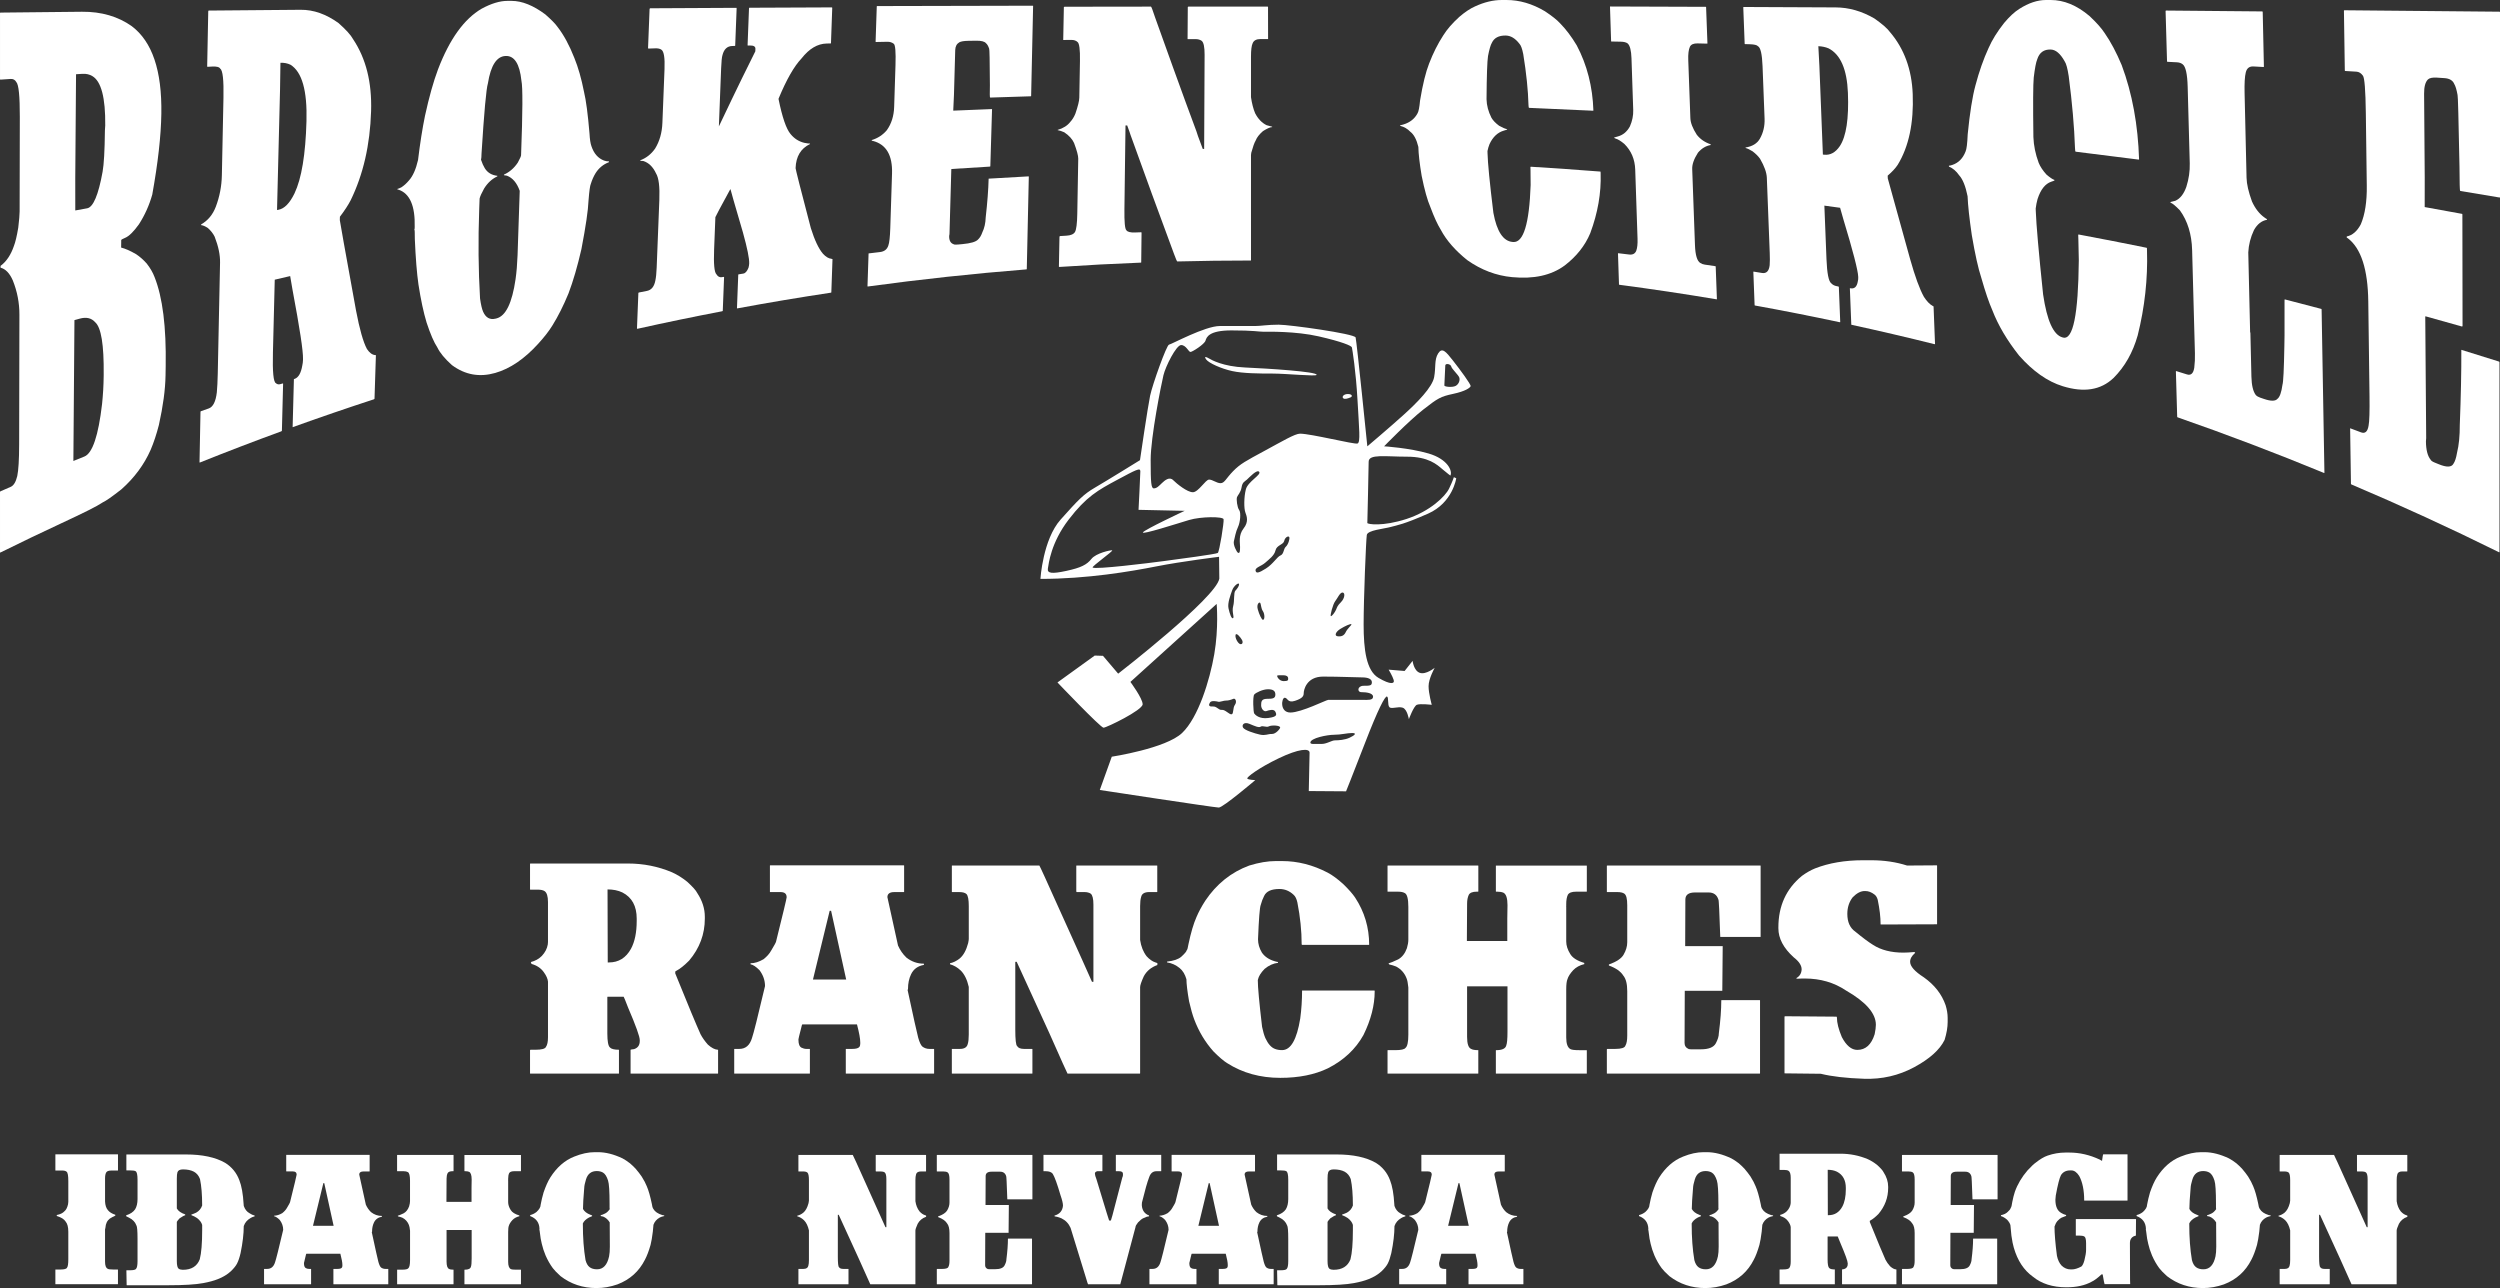 <?xml version="1.0" encoding="utf-8"?>
<svg viewBox="-1005.449 -533.672 1944 1001.6" width="1944" height="1001.6"
  xmlns="http://www.w3.org/2000/svg">
  <rect x="-1005.449" y="-533.672" width="1944" height="1001.6" fill="#333333" stroke="none"/>
  <style type="text/css">
	.st0{fill:#FFFFFF;}
  </style>
  <g transform="matrix(1, 0, 0, 1, -1033.209, -1032.512)">
    <g>
      <g>
        <path class="st0" d="M70.92,1396.45h48.49c0.07,0,0.1,0.04,0.1,0.1v12.41c0,0.07-0.04,0.1-0.1,0.1h-5.23 c-1.97,0-3.25,0.49-3.84,1.48c-0.59,1.05-0.89,2.56-0.89,4.53v18.04c0.13,2.89,0.85,5.13,2.17,6.7c1.24,1.58,3.19,2.79,5.81,3.64 v0.69c-1.51,0.66-2.92,1.42-4.24,2.26c-2.1,1.58-3.25,3.95-3.45,7.1c-0.2,0.59-0.3,1.05-0.3,1.38v24.93 c0,3.16,0.69,5.03,2.07,5.62c0.53,0.39,1.91,0.59,4.14,0.59h3.74c0.07,0,0.1,0.04,0.1,0.1v11.23c0,0.07-0.04,0.1-0.1,0.1H70.92 c-0.07,0-0.1-0.03-0.1-0.1v-11.23c0-0.07,0.04-0.1,0.1-0.1h3.85c3.02,0,4.73-0.49,5.13-1.48c0.65-0.79,0.98-2.96,0.98-6.51 v-21.39c0-3.61-0.69-6.24-2.07-7.88c-1.18-1.91-3.48-3.35-6.9-4.34v-0.79c2.7-0.53,4.66-1.48,5.91-2.86 c1.32-1.05,2.27-2.89,2.86-5.52c0.13-0.85,0.2-1.48,0.2-1.87v-16.16c0-4.27-0.46-6.7-1.38-7.29c-0.72-0.59-1.84-0.89-3.35-0.89 h-5.23c-0.07,0-0.1-0.03-0.1-0.1v-12.41C70.82,1396.48,70.85,1396.45,70.92,1396.45z"/>
        <path class="st0" d="M126.23,1396.55h46.13c12.75,0,22.9,2.17,30.46,6.5c5.19,3.22,8.87,7.73,11.04,13.5 c0.85,2.1,1.58,4.8,2.17,8.08c0.52,2.7,0.95,6.67,1.28,11.93c0.92,2.7,2.43,4.6,4.53,5.72c1.25,0.85,2.57,1.45,3.94,1.77v0.59 c-1.51,0.46-2.6,0.92-3.25,1.38c-2.57,1.51-4.27,3.51-5.13,6.01c-0.07,0.07-0.1,0.16-0.1,0.3c0,5.91-0.82,12.88-2.46,20.89 c-0.79,3.42-1.71,6.14-2.76,8.18c-0.92,1.77-2.49,3.74-4.73,5.91c-2.76,2.56-6.18,4.63-10.25,6.21c-2.96,1.18-6.7,2.2-11.23,3.05 c-5.91,1.12-15.05,1.68-27.4,1.68h-32.13c-0.07,0-0.1-0.07-0.1-0.2c0-0.85-0.07-4.63-0.2-11.34l0.2-0.1h2.36 c2.83,0,4.47-0.36,4.93-1.08c0.79-0.85,1.18-2.86,1.18-6.01v-17.25c0-6.25-0.29-9.76-0.88-10.55c-0.99-2.63-2.89-4.63-5.72-6.01 l-2.17-1.08c-0.13-0.26-0.13-0.53,0-0.79c3.15-0.98,5.45-2.53,6.9-4.63c1.25-2.1,1.87-4.76,1.87-7.98v-14.98 c0-4.01-0.52-6.24-1.58-6.7c-0.66-0.39-2.04-0.59-4.14-0.59h-2.76c-0.13,0-0.2-0.03-0.2-0.1v-12.22 C126.09,1396.58,126.16,1396.55,126.23,1396.55z M165.26,1415.27v23.26c1.05,1.97,3.22,3.51,6.51,4.63v0.69 c-0.79,0.13-2.23,0.92-4.34,2.36c-1.18,1.25-1.91,2.17-2.17,2.76v30.46c0,3.29,0.49,5.29,1.48,6.01 c0.85,0.53,1.94,0.79,3.25,0.79c6.64,0,11.01-2.73,13.11-8.18c1.24-4.79,1.87-12.35,1.87-22.67v-4.04 c-0.53-1.9-1.84-3.68-3.94-5.32c-1.38-0.92-2.86-1.68-4.44-2.27v-0.49c1.24-0.39,2.49-0.89,3.74-1.48 c2.23-1.25,3.78-3.09,4.63-5.52v-0.1c0-8.35-0.56-15.18-1.68-20.5c-0.98-2.63-2.56-4.54-4.73-5.72 c-2.23-1.18-5.06-1.78-8.48-1.78c-2.43,0-3.88,0.76-4.34,2.27C165.42,1411.43,165.26,1413.04,165.26,1415.27z"/>
        <path class="st0" d="M250.43,1396.84h64.66c0.07,0,0.1,0.04,0.1,0.1v12.62c0,0.14-0.03,0.2-0.1,0.2h-4.63 c-2.23,0-3.35,0.82-3.35,2.46l5.13,23.36c0.99,2.23,2.33,4.17,4.04,5.81c2.5,1.97,5.29,2.96,8.38,2.96h0.1v0.59 c-2.96,0.53-5.03,2.04-6.21,4.53c-0.98,2.04-1.48,4.4-1.48,7.1c0,0.13-0.07,0.3-0.2,0.49c2.83,13.14,4.53,20.83,5.13,23.06 c0.66,2.3,1.35,3.74,2.07,4.34c0.99,0.72,2.1,1.08,3.35,1.08h2.17c0.07,0,0.1,0.04,0.1,0.1v11.73c0,0.07-0.04,0.1-0.1,0.1h-42.48 c-0.07,0-0.1-0.03-0.1-0.1v-11.73c0-0.07,0.03-0.1,0.1-0.1h3.05c1.71,0,2.83-0.3,3.35-0.88c0.33-0.4,0.49-0.92,0.49-1.58v-0.69 c0-1.77-0.53-4.66-1.58-8.67H266c-0.14,0-0.36,0.76-0.69,2.27c-0.79,3.02-1.18,4.66-1.18,4.92v0.3c0,1.97,0.49,3.22,1.48,3.74 c0.79,0.4,1.58,0.59,2.37,0.59h1.58c0.07,0,0.1,0.04,0.1,0.1v11.73c0,0.07-0.03,0.1-0.1,0.1h-36.37c-0.07,0-0.1-0.03-0.1-0.1 v-11.73c0-0.07,0.03-0.1,0.1-0.1h2.36c3.02,0,5.06-1.74,6.11-5.22c0.72-1.97,2.83-10.35,6.31-25.14c0-2.76-0.89-5.32-2.66-7.69 c-1.71-1.71-3.16-2.66-4.34-2.86v-0.49c1.97,0,4.07-0.66,6.31-1.97c1.64-1.31,2.86-2.69,3.65-4.14c1.51-2.5,2.3-3.95,2.36-4.34 c3.41-13.74,5.13-20.86,5.13-21.39v-0.1c0-1.64-0.98-2.46-2.96-2.46h-5.03c-0.07,0-0.1-0.07-0.1-0.2v-12.62 C250.33,1396.87,250.36,1396.84,250.43,1396.84z M279.21,1418.82c-0.2,0.79-2.89,11.86-8.08,33.22h16.06 c-0.79-3.81-3.22-14.88-7.29-33.22H279.21z"/>
        <path class="st0" d="M336.68,1396.94h43.66c0.07,0,0.1,0.04,0.1,0.1v12.42c0,0.07-0.04,0.1-0.1,0.1h-0.59 c-2.1,0-3.42,0.53-3.95,1.58c-0.53,1.18-0.79,2.57-0.79,4.14c-0.07,7.03-0.1,12.52-0.1,16.46v1.68h19.51v-10.84 c0-1.71,0.04-3.88,0.1-6.51c0-3.35-0.66-5.36-1.97-6.01c-0.79-0.33-1.74-0.49-2.86-0.49h-0.59c-0.13,0-0.2-0.03-0.2-0.1v-12.42 c0-0.07,0.07-0.1,0.2-0.1h43.66c0.07,0,0.1,0.04,0.1,0.1v12.42c0,0.07-0.04,0.1-0.1,0.1h-5.13c-2.04,0-3.35,0.49-3.94,1.48 c-0.53,1.12-0.79,2.6-0.79,4.43v0.99h-0.1l0.1,0.2v16.95c0,1.97,0.66,4.01,1.97,6.11c1.12,1.84,3.35,3.25,6.7,4.24l0.1,0.59 c-2.23,0.53-4.04,1.52-5.42,2.96c-1.45,1.58-2.36,3.03-2.76,4.34c-0.39,0.92-0.59,2.57-0.59,4.93v23.26 c0,3.02,0.69,4.89,2.07,5.62c0.65,0.33,2.03,0.49,4.14,0.49h3.65c0.07,0,0.1,0.04,0.1,0.1v11.13c0,0.07-0.04,0.1-0.1,0.1h-43.66 c-0.13,0-0.2-0.03-0.2-0.1v-11.13c0-0.07,0.07-0.1,0.2-0.1c2.83,0,4.43-0.75,4.83-2.27c0.4-0.98,0.59-3.18,0.59-6.6v-21.98 h-19.52v24.44c0,3.35,0.66,5.29,1.97,5.81c0.66,0.4,1.81,0.59,3.45,0.59v0.1v11.13c0,0.07-0.04,0.1-0.1,0.1h-43.66 c-0.07,0-0.1-0.03-0.1-0.1v-11.13c0-0.07,0.03-0.1,0.1-0.1h3.64c2.76,0,4.4-0.36,4.93-1.08c0.92-0.72,1.38-2.86,1.38-6.41v-22.77 c-0.2-2.1-0.5-3.61-0.89-4.53c-0.98-2.49-2.66-4.37-5.03-5.62l-1.68-0.59l-1.58-0.39c-0.33-0.2-0.43-0.4-0.3-0.59 c0.65-0.13,2.17-0.75,4.53-1.87c1.9-1.05,3.32-2.86,4.24-5.42c0.46-1.58,0.69-2.92,0.69-4.04v-15.87c0-3.88-0.56-6.11-1.68-6.7 c-0.79-0.46-1.84-0.69-3.15-0.69h-5.13c-0.07,0-0.1-0.03-0.1-0.1v-12.42C336.58,1396.97,336.61,1396.94,336.68,1396.94z"/>
        <path class="st0" d="M490.26,1394.77h2.46c5.98,0,12.35,1.61,19.12,4.83c1.84,0.99,3.78,2.27,5.81,3.85 c1.38,1.18,2.83,2.56,4.34,4.14c1.9,2.23,3.48,4.27,4.73,6.11c1.78,2.83,3.09,5.32,3.95,7.49c1.38,3.15,2.69,7.72,3.94,13.7 c0.2,1.84,0.62,3.22,1.28,4.14c1.18,2.04,3.45,3.58,6.8,4.63c0.85,0.2,1.38,0.3,1.58,0.3v0.49c-1.58,0.33-2.76,0.72-3.55,1.18 c-2.36,1.32-3.98,3.19-4.83,5.62c-0.07,0-0.23,1.77-0.49,5.32c-0.53,4.34-1.11,7.79-1.77,10.35c-1.38,4.8-2.83,8.61-4.34,11.44 c-4.6,9.14-11.73,15.54-21.39,19.22c-5.45,1.9-10.87,2.86-16.26,2.86c-10.65,0-19.98-3.09-27.99-9.27 c-2.83-2.56-4.83-4.63-6.01-6.21c-2.17-2.96-4.04-6.24-5.62-9.85c-1.32-3.15-2.3-6.17-2.96-9.07c-0.59-2.04-1.15-5.42-1.68-10.16 c0-0.26-0.07-0.46-0.2-0.59v-0.1c0-0.26,0.03-0.49,0.1-0.69c-0.13-4.92-2.56-8.28-7.29-10.05l0.1-0.79 c1.71-0.4,3.32-1.18,4.83-2.37c2.17-1.97,3.25-3.84,3.25-5.62c0.59-3.22,1.35-6.41,2.27-9.56c1.64-4.8,3.38-8.67,5.22-11.63 c5.06-7.95,11.27-13.37,18.63-16.27C479.94,1395.92,485.26,1394.77,490.26,1394.77z M481.09,1438.93 c1.05,1.97,2.99,3.48,5.81,4.53c0.92,0.33,1.35,0.5,1.28,0.5v0.59c-0.52,0.2-1.32,0.53-2.36,0.99c-2.43,1.32-4.04,2.86-4.83,4.63 v0.49c0,10.51,0.69,19.84,2.07,27.99c0.66,2.56,1.71,4.4,3.16,5.52c1.45,1.12,3.38,1.68,5.81,1.68c4.8,0,7.92-3.35,9.36-10.06 c0.4-1.9,0.59-4.43,0.59-7.59c-0.07-9.33-0.1-15.61-0.1-18.83c-1.32-2.16-3.03-3.67-5.13-4.53c-0.99-0.26-1.61-0.39-1.87-0.39 v-0.69c0.65-0.07,1.84-0.52,3.54-1.38c1.18-0.59,2.33-1.67,3.45-3.25c-0.07-0.59-0.1-1.02-0.1-1.29v-2.76 c0-9.86-0.4-15.93-1.18-18.24c-0.98-3.15-2.3-5.22-3.94-6.21c-1.38-0.79-2.99-1.18-4.83-1.18c-4.27,0-7.06,2.17-8.38,6.5 c-0.85,2.76-1.32,4.96-1.38,6.61C481.42,1430.12,481.09,1435.58,481.09,1438.93z"/>
        <path class="st0" d="M648.69,1396.94h42.19c0.33,0.46,3.45,7.29,9.36,20.5c10.06,22.21,15.41,34.1,16.06,35.68H717v-37.36 c0-2.76-0.43-4.5-1.28-5.22c-0.79-0.53-1.84-0.79-3.16-0.79h-3.64c-0.14,0-0.2-0.17-0.2-0.5v-12.22c0-0.07,0.03-0.1,0.1-0.1 h38.84c0.13,0,0.2,0.04,0.2,0.1v12.62c0,0.07-0.07,0.1-0.2,0.1h-3.64c-2.3,0-3.61,0.79-3.95,2.36c-0.33,1.05-0.49,2.53-0.49,4.43 v16.37c0.46,3.15,1.51,5.78,3.15,7.88c1.38,1.52,2.8,2.5,4.24,2.96l0.88,0.3c0.13,0.27,0.13,0.59,0,0.99 c-2.96,1.05-5.13,2.86-6.51,5.42c-1.18,2.63-1.77,4.37-1.77,5.23v41.69c0,0.07-0.04,0.1-0.1,0.1h-34.99 c-0.2-0.26-3.09-6.7-8.67-19.32l-15.87-34.7h-0.59c-0.07,0-0.1,0.04-0.1,0.1v32.53c0,4.93,0.3,7.63,0.89,8.08 c0.52,0.92,1.64,1.38,3.35,1.38h3.95c0.06,0,0.1,0.04,0.1,0.1v11.73c0,0.07-0.04,0.1-0.1,0.1h-38.74c-0.07,0-0.1-0.03-0.1-0.1 v-11.73c0-0.07,0.03-0.1,0.1-0.1h3.85c2.1,0,3.35-0.79,3.74-2.36c0.33-1.05,0.49-2.56,0.49-4.53v-23.07 c-0.79-3.48-2.07-6.11-3.84-7.88c-1.58-1.51-3.32-2.53-5.23-3.06v-0.49c1.58-0.33,3.12-1.08,4.63-2.27 c1.84-1.51,3.22-4.01,4.14-7.49c0.2-0.98,0.3-1.64,0.3-1.97v-15.87c0-3.09-0.36-5.03-1.08-5.81c-0.66-0.66-1.81-0.98-3.45-0.98 h-3.55c-0.07,0-0.1-0.04-0.1-0.1v-12.62C648.6,1396.97,648.63,1396.94,648.69,1396.94z"/>
        <path class="st0" d="M756.44,1396.94h74.02c0.07,0,0.1,0.04,0.1,0.1v34.3c0,0.07-0.04,0.1-0.1,0.1h-19.22 c-0.14,0-0.2-0.03-0.2-0.1c-0.39-11.96-0.69-17.94-0.88-17.94c-0.72-2.3-2.3-3.45-4.73-3.45h-6.6c-3.09,0-4.63,1.15-4.63,3.45 l-0.1,22.47h17.94h0.2l-0.2,21.59h-0.2h-17.94v0.1c0,3.88-0.04,12.26-0.1,25.14c0,1.38,0.69,2.36,2.07,2.96 c0.39,0.07,0.72,0.1,0.98,0.1h4.83c3.74,0,6.14-0.95,7.19-2.86c0.99-1.84,1.48-3.45,1.48-4.83c0.79-6.17,1.18-11.5,1.18-15.97 l0.1-0.1h18.53c0.07,0,0.1,0.03,0.1,0.1v35.29c0,0.07-0.04,0.1-0.1,0.1h-73.73c-0.13,0-0.2-0.03-0.2-0.1v-11.63 c0.07-0.14,0.13-0.2,0.2-0.2h3.85c2.96,0,4.6-0.52,4.93-1.58c0.59-0.98,0.88-2.6,0.88-4.83v-21.49c0-3.48-0.62-5.98-1.87-7.49 c-1.25-2.04-3.58-3.68-7-4.93v-0.49c3.68-1.32,6.04-2.89,7.1-4.73c1.18-2.03,1.77-4.04,1.77-6.01v-17.94 c0-3.02-0.46-4.86-1.38-5.52c-0.72-0.53-1.87-0.79-3.45-0.79h-4.83c-0.13,0-0.2-0.04-0.2-0.1v-12.62 C756.31,1396.97,756.37,1396.94,756.44,1396.94z"/>
        <path class="st0" d="M839.25,1396.84h45.54c0.13,0,0.2,0.04,0.2,0.1v12.52c0,0.07-0.07,0.1-0.2,0.1h-3.74 c-1.25,0.33-1.88,0.92-1.88,1.78v0.2c0,0.85,0.4,2.27,1.18,4.24c0.26,1.05,2.92,9.79,7.98,26.22l1.88,5.91h1.38 c0.07,0,0.46-1.32,1.18-3.94l7.69-29.47c0.33-0.72,0.5-1.32,0.5-1.77v-1.18c0-1.32-1.02-1.97-3.06-1.97h-2.36 c-0.07,0-0.1-0.03-0.1-0.1v-12.52c0-0.07,0.04-0.1,0.1-0.1h35.09c0.06,0,0.1,0.04,0.1,0.1v12.52c0,0.07-0.04,0.1-0.1,0.1h-3.65 c-2.7,0-4.57,1.55-5.62,4.63c-1.45,3.74-3.32,10.32-5.62,19.71c-0.07,0.46-0.1,0.98-0.1,1.58v0.69c0.33,3.94,2.2,6.54,5.62,7.79 v0.69c-1.45,0.13-2.96,0.63-4.53,1.48c-1.05,0.46-2.4,1.54-4.04,3.25c-1.32,1.65-1.97,2.86-1.97,3.65l-11.83,44.45h-25.04 c-0.13,0-0.72-1.81-1.77-5.42c-0.66-2.1-4.6-14.91-11.83-38.44c-1.52-3.42-3.91-5.91-7.2-7.49c-2.36-0.92-4.11-1.42-5.22-1.48 l-0.1-0.59c4.01-1.11,6.21-3.68,6.61-7.69c0-1.78-0.63-4.44-1.87-7.99c-2.57-8.8-4.6-14.42-6.11-16.85 c-1.05-1.32-2.83-1.97-5.32-1.97h-1.77c-0.07,0-0.1-0.03-0.1-0.1v-12.52C839.15,1396.87,839.18,1396.84,839.25,1396.84z"/>
        <path class="st0" d="M938.9,1396.84h64.66c0.07,0,0.1,0.04,0.1,0.1v12.62c0,0.14-0.03,0.2-0.1,0.2h-4.63 c-2.23,0-3.35,0.82-3.35,2.46l5.13,23.36c0.99,2.23,2.33,4.17,4.04,5.81c2.5,1.97,5.29,2.96,8.38,2.96h0.1v0.59 c-2.96,0.53-5.03,2.04-6.21,4.53c-0.98,2.04-1.48,4.4-1.48,7.1c0,0.13-0.07,0.3-0.2,0.49c2.83,13.14,4.53,20.83,5.13,23.06 c0.66,2.3,1.35,3.74,2.07,4.34c0.99,0.72,2.1,1.08,3.35,1.08h2.17c0.07,0,0.1,0.04,0.1,0.1v11.73c0,0.07-0.04,0.1-0.1,0.1h-42.48 c-0.07,0-0.1-0.03-0.1-0.1v-11.73c0-0.07,0.03-0.1,0.1-0.1h3.05c1.71,0,2.83-0.3,3.35-0.88c0.33-0.4,0.49-0.92,0.49-1.58v-0.69 c0-1.77-0.53-4.66-1.58-8.67h-26.42c-0.14,0-0.36,0.76-0.69,2.27c-0.79,3.02-1.18,4.66-1.18,4.92v0.3c0,1.97,0.49,3.22,1.48,3.74 c0.79,0.4,1.58,0.59,2.37,0.59h1.58c0.07,0,0.1,0.04,0.1,0.1v11.73c0,0.07-0.03,0.1-0.1,0.1h-36.37c-0.07,0-0.1-0.03-0.1-0.1 v-11.73c0-0.07,0.03-0.1,0.1-0.1h2.36c3.02,0,5.06-1.74,6.11-5.22c0.72-1.97,2.83-10.35,6.31-25.14c0-2.76-0.89-5.32-2.66-7.69 c-1.71-1.71-3.16-2.66-4.34-2.86v-0.49c1.97,0,4.07-0.66,6.31-1.97c1.64-1.31,2.86-2.69,3.65-4.14c1.51-2.5,2.3-3.95,2.36-4.34 c3.41-13.74,5.13-20.86,5.13-21.39v-0.1c0-1.64-0.98-2.46-2.96-2.46h-5.03c-0.07,0-0.1-0.07-0.1-0.2v-12.62 C938.8,1396.87,938.83,1396.84,938.9,1396.84z M967.68,1418.82c-0.2,0.79-2.89,11.86-8.08,33.22h16.06 c-0.79-3.81-3.22-14.88-7.29-33.22H967.68z"/>
        <path class="st0" d="M1021.02,1396.55h46.13c12.74,0,22.9,2.17,30.45,6.5c5.18,3.22,8.88,7.73,11.04,13.5 c0.84,2.1,1.57,4.8,2.17,8.08c0.52,2.7,0.94,6.67,1.27,11.93c0.92,2.7,2.45,4.6,4.54,5.72c1.24,0.85,2.57,1.45,3.96,1.77v0.59 c-1.53,0.46-2.61,0.92-3.25,1.38c-2.57,1.51-4.28,3.51-5.14,6.01c-0.06,0.07-0.1,0.16-0.1,0.3c0,5.91-0.8,12.88-2.45,20.89 c-0.8,3.42-1.71,6.14-2.77,8.18c-0.92,1.77-2.49,3.74-4.72,5.91c-2.77,2.56-6.18,4.63-10.26,6.21c-2.95,1.18-6.71,2.2-11.22,3.05 c-5.92,1.12-15.05,1.68-27.41,1.68h-32.13c-0.07,0-0.1-0.07-0.1-0.2c0-0.85-0.07-4.63-0.2-11.34l0.2-0.1h2.36 c2.83,0,4.47-0.36,4.93-1.08c0.79-0.85,1.18-2.86,1.18-6.01v-17.25c0-6.25-0.29-9.76-0.88-10.55c-0.99-2.63-2.89-4.63-5.72-6.01 l-2.17-1.08c-0.13-0.26-0.13-0.53,0-0.79c3.15-0.98,5.45-2.53,6.9-4.63c1.25-2.1,1.87-4.76,1.87-7.98v-14.98 c0-4.01-0.52-6.24-1.58-6.7c-0.66-0.39-2.04-0.59-4.14-0.59h-2.76c-0.13,0-0.2-0.03-0.2-0.1v-12.22 C1020.89,1396.58,1020.96,1396.55,1021.02,1396.55z M1060.06,1415.27v23.26c1.04,1.97,3.21,3.51,6.51,4.63v0.69 c-0.79,0.13-2.24,0.92-4.34,2.36c-1.18,1.25-1.91,2.17-2.17,2.76v30.46c0,3.29,0.49,5.29,1.48,6.01 c0.85,0.53,1.94,0.79,3.25,0.79c6.64,0,10.99-2.73,13.1-8.18c1.24-4.79,1.87-12.35,1.87-22.67v-4.04 c-0.52-1.9-1.83-3.68-3.94-5.32c-1.39-0.92-2.85-1.68-4.44-2.27v-0.49c1.24-0.39,2.51-0.89,3.76-1.48 c2.23-1.25,3.78-3.09,4.62-5.52v-0.1c0-8.35-0.54-15.18-1.67-20.5c-0.98-2.63-2.57-4.54-4.74-5.72 c-2.23-1.18-5.05-1.78-8.46-1.78c-2.43,0-3.88,0.76-4.34,2.27C1060.22,1411.43,1060.06,1413.04,1060.06,1415.27z"/>
        <path class="st0" d="M1133.11,1396.84h64.66c0.06,0,0.1,0.04,0.1,0.1v12.62c0,0.14-0.04,0.2-0.1,0.2h-4.64 c-2.23,0-3.34,0.82-3.34,2.46l5.12,23.36c0.98,2.23,2.33,4.17,4.05,5.81c2.49,1.97,5.28,2.96,8.37,2.96h0.1v0.59 c-2.96,0.53-5.03,2.04-6.21,4.53c-0.98,2.04-1.48,4.4-1.48,7.1c0,0.13-0.06,0.3-0.19,0.49c2.82,13.14,4.53,20.83,5.12,23.06 c0.65,2.3,1.35,3.74,2.07,4.34c0.98,0.72,2.11,1.08,3.35,1.08h2.17c0.06,0,0.1,0.04,0.1,0.1v11.73c0,0.07-0.04,0.1-0.1,0.1 h-42.48c-0.07,0-0.1-0.03-0.1-0.1v-11.73c0-0.07,0.03-0.1,0.1-0.1h3.05c1.71,0,2.82-0.3,3.35-0.88c0.33-0.4,0.49-0.92,0.49-1.58 v-0.69c0-1.77-0.52-4.66-1.58-8.67h-26.42c-0.13,0-0.36,0.76-0.69,2.27c-0.78,3.02-1.18,4.66-1.18,4.92v0.3 c0,1.97,0.49,3.22,1.49,3.74c0.78,0.4,1.58,0.59,2.36,0.59h1.58c0.07,0,0.1,0.04,0.1,0.1v11.73c0,0.07-0.03,0.1-0.1,0.1h-36.37 c-0.07,0-0.1-0.03-0.1-0.1v-11.73c0-0.07,0.03-0.1,0.1-0.1h2.36c3.02,0,5.06-1.74,6.11-5.22c0.72-1.97,2.82-10.35,6.31-25.14 c0-2.76-0.88-5.32-2.66-7.69c-1.71-1.71-3.15-2.66-4.34-2.86v-0.49c1.98,0,4.08-0.66,6.32-1.97c1.64-1.31,2.85-2.69,3.64-4.14 c1.51-2.5,2.3-3.95,2.37-4.34c3.41-13.74,5.12-20.86,5.12-21.39v-0.1c0-1.64-0.98-2.46-2.96-2.46h-5.02c-0.07,0-0.1-0.07-0.1-0.2 v-12.62C1133.01,1396.87,1133.04,1396.84,1133.11,1396.84z M1161.89,1418.82c-0.19,0.79-2.89,11.86-8.08,33.22h16.07 c-0.79-3.81-3.22-14.88-7.3-33.22H1161.89z"/>
        <path class="st0" d="M1352.47,1394.77h2.47c5.97,0,12.35,1.61,19.12,4.83c1.84,0.99,3.79,2.27,5.82,3.85 c1.38,1.18,2.82,2.56,4.33,4.14c1.91,2.23,3.48,4.27,4.74,6.11c1.77,2.83,3.08,5.32,3.94,7.49c1.39,3.15,2.7,7.72,3.95,13.7 c0.2,1.84,0.62,3.22,1.29,4.14c1.18,2.04,3.44,3.58,6.8,4.63c0.85,0.2,1.39,0.3,1.58,0.3v0.49c-1.58,0.33-2.76,0.72-3.54,1.18 c-2.37,1.32-3.98,3.19-4.83,5.62c-0.07,0-0.23,1.77-0.49,5.32c-0.53,4.34-1.12,7.79-1.78,10.35c-1.39,4.8-2.83,8.61-4.34,11.44 c-4.6,9.14-11.73,15.54-21.39,19.22c-5.46,1.9-10.88,2.86-16.27,2.86c-10.64,0-19.98-3.09-27.99-9.27 c-2.83-2.56-4.83-4.63-6.01-6.21c-2.17-2.96-4.05-6.24-5.62-9.85c-1.32-3.15-2.3-6.17-2.95-9.07c-0.59-2.04-1.15-5.42-1.68-10.16 c0-0.26-0.07-0.46-0.2-0.59v-0.1c0-0.26,0.04-0.49,0.1-0.69c-0.13-4.92-2.56-8.28-7.29-10.05l0.09-0.79 c1.72-0.4,3.32-1.18,4.84-2.37c2.16-1.97,3.24-3.84,3.24-5.62c0.59-3.22,1.36-6.41,2.27-9.56c1.65-4.8,3.38-8.67,5.23-11.63 c5.05-7.95,11.27-13.37,18.62-16.27C1342.16,1395.92,1347.48,1394.77,1352.47,1394.77z M1343.3,1438.93 c1.05,1.97,2.99,3.48,5.82,4.53c0.91,0.33,1.35,0.5,1.28,0.5v0.59c-0.52,0.2-1.32,0.53-2.36,0.99c-2.44,1.32-4.05,2.86-4.83,4.63 v0.49c0,10.51,0.68,19.84,2.07,27.99c0.65,2.56,1.71,4.4,3.15,5.52c1.45,1.12,3.38,1.68,5.81,1.68c4.8,0,7.92-3.35,9.37-10.06 c0.39-1.9,0.59-4.43,0.59-7.59c-0.07-9.33-0.1-15.61-0.1-18.83c-1.32-2.16-3.02-3.67-5.13-4.53c-0.98-0.26-1.61-0.39-1.87-0.39 v-0.69c0.65-0.07,1.84-0.52,3.54-1.38c1.18-0.59,2.33-1.67,3.45-3.25c-0.07-0.59-0.1-1.02-0.1-1.29v-2.76 c0-9.86-0.39-15.93-1.18-18.24c-0.98-3.15-2.3-5.22-3.95-6.21c-1.38-0.79-2.98-1.18-4.83-1.18c-4.27,0-7.06,2.17-8.37,6.5 c-0.85,2.76-1.32,4.96-1.38,6.61C1343.64,1430.12,1343.3,1435.58,1343.3,1438.93z"/>
        <path class="st0" d="M1411.73,1395.96h47.11c7.49,0,14.59,1.41,21.3,4.24c2.49,1.12,4.93,2.63,7.29,4.53 c2.69,2.43,4.34,4.27,4.93,5.52c2.43,3.68,3.64,7.49,3.64,11.43v0.89c0,7.56-2.53,14.33-7.59,20.31c-2.36,2.36-4.37,3.98-6,4.83 c-0.4,0.2-0.63,0.36-0.69,0.49v0.89c6.17,15.24,10.25,25.04,12.22,29.37c0.85,1.64,2.04,3.32,3.55,5.03 c1.77,1.58,3.34,2.4,4.73,2.46c0.13,0,0.19,0.04,0.19,0.1v11.34c0,0.07-0.06,0.1-0.19,0.1h-41.99c-0.07,0-0.1-0.03-0.1-0.1 v-11.43c0-0.07,0.55-0.17,1.68-0.3c1.84-0.59,2.76-1.91,2.76-3.94v-0.4c0-1.71-1.88-6.93-5.62-15.67 c-1.32-3.41-2.04-5.19-2.17-5.32h-7.78c-0.07,0.07-0.1,0.13-0.1,0.2v17.55c0,3.81,0.42,6.08,1.28,6.8 c0.66,0.72,2.11,1.08,4.34,1.08v0.79v10.15v0.1c0,0.2,0,0.36,0,0.49h-42.77c-0.14,0-0.2-0.03-0.2-0.1v-11.23 c0.06-0.13,0.13-0.2,0.2-0.2h2.46c2.96,0,4.63-0.46,5.03-1.38c0.65-0.92,0.98-2.49,0.98-4.73v-26.81 c-0.13-1.38-0.82-2.92-2.07-4.63c-1.39-1.9-3.35-3.22-5.91-3.94l-0.3-0.89c2.11-0.53,3.88-1.51,5.32-2.96 c1.58-1.71,2.53-3.55,2.86-5.52c0.07-0.46,0.1-0.85,0.1-1.18v-19.32c0-2.83-0.56-4.6-1.68-5.33c-0.72-0.46-1.81-0.69-3.25-0.69 h-3.54c-0.14,0-0.2-0.04-0.2-0.1v-12.42C1411.59,1395.99,1411.66,1395.96,1411.73,1395.96z M1448.99,1408.47 c0.06,16.43,0.09,28.19,0.09,35.29h0.59c4.67,0,8.21-2.2,10.64-6.6c1.85-3.42,2.76-7.92,2.76-13.5v-1.08 c0-6.04-2.3-10.25-6.9-12.62C1454.14,1408.96,1451.74,1408.47,1448.99,1408.47z"/>
        <path class="st0" d="M1506.96,1396.94h74.02c0.07,0,0.1,0.04,0.1,0.1v34.3c0,0.07-0.03,0.1-0.1,0.1h-19.22 c-0.13,0-0.2-0.03-0.2-0.1c-0.39-11.96-0.69-17.94-0.88-17.94c-0.72-2.3-2.3-3.45-4.73-3.45h-6.61c-3.09,0-4.64,1.15-4.64,3.45 l-0.09,22.47h17.93h0.2l-0.2,21.59h-0.19h-17.94v0.1c0,3.88-0.03,12.26-0.1,25.14c0,1.38,0.69,2.36,2.07,2.96 c0.4,0.07,0.72,0.1,0.99,0.1h4.83c3.74,0,6.13-0.95,7.19-2.86c0.98-1.84,1.48-3.45,1.48-4.83c0.79-6.17,1.18-11.5,1.18-15.97 l0.1-0.1h18.53c0.06,0,0.1,0.03,0.1,0.1v35.29c0,0.07-0.04,0.1-0.1,0.1h-73.73c-0.14,0-0.2-0.03-0.2-0.1v-11.63 c0.06-0.14,0.13-0.2,0.2-0.2h3.84c2.96,0,4.6-0.52,4.93-1.58c0.59-0.98,0.89-2.6,0.89-4.83v-21.49c0-3.48-0.63-5.98-1.88-7.49 c-1.24-2.04-3.58-3.68-7-4.93v-0.49c3.68-1.32,6.04-2.89,7.1-4.73c1.18-2.03,1.78-4.04,1.78-6.01v-17.94 c0-3.02-0.46-4.86-1.39-5.52c-0.72-0.53-1.87-0.79-3.44-0.79h-4.83c-0.14,0-0.2-0.04-0.2-0.1v-12.62 C1506.82,1396.97,1506.89,1396.94,1506.96,1396.94z"/>
        <path class="st0" d="M1633.83,1395.07h3.05c8.01,0,15.86,1.81,23.55,5.42l1.88,1.08v-0.1c0.45-3.35,0.75-5.03,0.88-5.03h18.73 c0.13,0,0.2,0.04,0.2,0.1v35.68c0,0.14-0.07,0.2-0.2,0.2h-33.41c-0.06,0-0.09-0.06-0.09-0.2c0-7.82-1.29-14.13-3.85-18.93 c-1.85-2.89-3.89-4.34-6.11-4.34h-0.98c-3.15,0-5.52,1.22-7.1,3.65c-1.18,2.23-2.53,7.53-4.05,15.87 c-0.19,1.58-0.29,2.66-0.29,3.25c0,5.26,1.55,8.71,4.63,10.35c0.99,0.66,2.24,1.18,3.74,1.58l-0.09,0.69 c-1.05,0.33-2.24,0.79-3.55,1.38c-0.85,0.4-1.91,1.25-3.15,2.57c-0.98,1.18-1.74,2.63-2.27,4.33c0,5.46,0.62,13.01,1.88,22.67 c0.65,3.22,1.87,5.78,3.64,7.69c2.04,1.97,4.4,2.96,7.1,2.96h0.88c2.11,0,4.57-0.76,7.4-2.27c0.91-0.79,1.71-2.39,2.36-4.83 c0.85-3.41,1.29-6.07,1.29-7.98v-5.32c0-2.96-0.46-4.7-1.39-5.23c-0.85-0.46-2.23-0.69-4.14-0.69H1642 c-0.06,0-0.09-0.03-0.09-0.1v-12.52c0-0.13,0.03-0.2,0.09-0.2h46.63c0.06,0,0.1,0.07,0.1,0.2c0,4.21-0.04,8.41-0.1,12.62 l-1.78,0.59c-1.91,1.05-2.86,2.73-2.86,5.03c0.07,13.14,0.1,22.77,0.1,28.88c0.07,1.71,0.1,2.76,0.1,3.16l-0.1,0.1h-19.81 c-0.13,0-0.62-2.53-1.48-7.59h-0.89c-3.08,2.89-5.65,4.79-7.68,5.71c-5.19,2.89-11.74,4.34-19.62,4.34 c-10.71,0-19.42-2.76-26.11-8.28c-6.97-4.99-11.9-12.48-14.79-22.48c-0.65-2.1-1.29-5.26-1.88-9.46 c-0.26-2.16-0.52-4.89-0.78-8.18c-0.39-1.38-1.29-2.79-2.66-4.24c-1.65-1.38-3.22-2.3-4.73-2.76l0.09-0.69 c2.3-0.46,4.08-1.35,5.33-2.66c1.31-1.18,2.03-2.13,2.17-2.86c0.52-0.59,0.94-2.2,1.28-4.83c0.59-2.96,1.24-5.55,1.98-7.79 c2.1-5.91,5.38-11.47,9.85-16.66c2.89-3.09,4.96-5.06,6.21-5.91c3.54-2.82,6.7-4.69,9.46-5.62 C1624.56,1395.86,1629.16,1395.07,1633.83,1395.07z"/>
        <path class="st0" d="M1739.39,1394.77h2.47c5.97,0,12.35,1.61,19.12,4.83c1.84,0.99,3.79,2.27,5.82,3.85 c1.38,1.18,2.82,2.56,4.33,4.14c1.91,2.23,3.48,4.27,4.74,6.11c1.77,2.83,3.08,5.32,3.94,7.49c1.39,3.15,2.7,7.72,3.95,13.7 c0.2,1.84,0.62,3.22,1.29,4.14c1.18,2.04,3.44,3.58,6.8,4.63c0.85,0.2,1.39,0.3,1.58,0.3v0.49c-1.58,0.33-2.76,0.72-3.54,1.18 c-2.37,1.32-3.98,3.19-4.83,5.62c-0.07,0-0.23,1.77-0.49,5.32c-0.53,4.34-1.12,7.79-1.78,10.35c-1.39,4.8-2.83,8.61-4.34,11.44 c-4.6,9.14-11.73,15.54-21.39,19.22c-5.46,1.9-10.88,2.86-16.27,2.86c-10.64,0-19.98-3.09-27.99-9.27 c-2.83-2.56-4.83-4.63-6.01-6.21c-2.17-2.96-4.05-6.24-5.62-9.85c-1.32-3.15-2.3-6.17-2.95-9.07c-0.59-2.04-1.15-5.42-1.68-10.16 c0-0.26-0.07-0.46-0.2-0.59v-0.1c0-0.26,0.04-0.49,0.1-0.69c-0.13-4.92-2.56-8.28-7.29-10.05l0.09-0.79 c1.72-0.4,3.32-1.18,4.84-2.37c2.16-1.97,3.24-3.84,3.24-5.62c0.59-3.22,1.36-6.41,2.27-9.56c1.65-4.8,3.38-8.67,5.23-11.63 c5.05-7.95,11.27-13.37,18.62-16.27C1729.08,1395.92,1734.4,1394.77,1739.39,1394.77z M1730.22,1438.93 c1.05,1.97,2.99,3.48,5.82,4.53c0.91,0.33,1.35,0.5,1.28,0.5v0.59c-0.52,0.2-1.32,0.53-2.36,0.99c-2.44,1.32-4.05,2.86-4.83,4.63 v0.49c0,10.51,0.68,19.84,2.07,27.99c0.65,2.56,1.71,4.4,3.15,5.52c1.45,1.12,3.38,1.68,5.81,1.68c4.8,0,7.92-3.35,9.37-10.06 c0.39-1.9,0.59-4.43,0.59-7.59c-0.07-9.33-0.1-15.61-0.1-18.83c-1.32-2.16-3.02-3.67-5.13-4.53c-0.98-0.26-1.61-0.39-1.87-0.39 v-0.69c0.65-0.07,1.84-0.52,3.54-1.38c1.18-0.59,2.33-1.67,3.45-3.25c-0.07-0.59-0.1-1.02-0.1-1.29v-2.76 c0-9.86-0.39-15.93-1.18-18.24c-0.98-3.15-2.3-5.22-3.95-6.21c-1.38-0.79-2.98-1.18-4.83-1.18c-4.27,0-7.06,2.17-8.37,6.5 c-0.85,2.76-1.32,4.96-1.38,6.61C1730.55,1430.12,1730.22,1435.58,1730.22,1438.93z"/>
        <path class="st0" d="M1800.52,1396.94h42.19c0.33,0.46,3.44,7.29,9.37,20.5c10.05,22.21,15.4,34.1,16.06,35.68h0.68v-37.36 c0-2.76-0.42-4.5-1.28-5.22c-0.79-0.53-1.85-0.79-3.15-0.79h-3.65c-0.13,0-0.19-0.17-0.19-0.5v-12.22c0-0.07,0.03-0.1,0.1-0.1 h38.84c0.13,0,0.19,0.04,0.19,0.1v12.62c0,0.07-0.06,0.1-0.19,0.1h-3.65c-2.3,0-3.61,0.79-3.94,2.36 c-0.33,1.05-0.49,2.53-0.49,4.43v16.37c0.45,3.15,1.51,5.78,3.15,7.88c1.38,1.52,2.79,2.5,4.24,2.96l0.88,0.3 c0.13,0.27,0.13,0.59,0,0.99c-2.95,1.05-5.12,2.86-6.51,5.42c-1.18,2.63-1.77,4.37-1.77,5.23v41.69c0,0.07-0.04,0.1-0.1,0.1 h-34.99c-0.2-0.26-3.09-6.7-8.67-19.32l-15.87-34.7h-0.59c-0.06,0-0.1,0.04-0.1,0.1v32.53c0,4.93,0.3,7.63,0.89,8.08 c0.52,0.92,1.64,1.38,3.35,1.38h3.94c0.07,0,0.1,0.04,0.1,0.1v11.73c0,0.07-0.03,0.1-0.1,0.1h-38.74c-0.06,0-0.1-0.03-0.1-0.1 v-11.73c0-0.07,0.04-0.1,0.1-0.1h3.85c2.1,0,3.35-0.79,3.74-2.36c0.33-1.05,0.49-2.56,0.49-4.53v-23.07 c-0.78-3.48-2.07-6.11-3.85-7.88c-1.58-1.51-3.31-2.53-5.22-3.06v-0.49c1.58-0.33,3.12-1.08,4.63-2.27 c1.85-1.51,3.22-4.01,4.15-7.49c0.19-0.98,0.29-1.64,0.29-1.97v-15.87c0-3.09-0.36-5.03-1.08-5.81 c-0.65-0.66-1.81-0.98-3.44-0.98h-3.55c-0.06,0-0.1-0.04-0.1-0.1v-12.62C1800.41,1396.97,1800.45,1396.94,1800.52,1396.94z"/>
      </g>
      <g>
        <path class="st0" d="M440.23,1170.31h75.81c12.06,0,23.47,2.27,34.26,6.82c4.02,1.8,7.93,4.23,11.73,7.29 c4.34,3.92,6.98,6.88,7.93,8.88c3.91,5.92,5.87,12.06,5.87,18.4v1.43c0,12.16-4.07,23.05-12.21,32.67 c-3.81,3.81-7.03,6.4-9.67,7.77c-0.63,0.32-1,0.58-1.11,0.79v1.43c9.93,24.53,16.5,40.29,19.66,47.26 c1.38,2.64,3.28,5.34,5.71,8.09c2.85,2.54,5.39,3.86,7.61,3.97c0.21,0,0.32,0.06,0.32,0.16v18.24c0,0.11-0.11,0.16-0.32,0.16 h-67.56c-0.11,0-0.16-0.05-0.16-0.16v-18.39c0-0.11,0.9-0.27,2.7-0.48c2.96-0.95,4.44-3.07,4.44-6.35v-0.63 c0-2.75-3.01-11.15-9.04-25.22c-2.11-5.5-3.28-8.35-3.49-8.56h-12.53c-0.11,0.11-0.16,0.21-0.16,0.32v28.23 c0,6.13,0.68,9.78,2.06,10.94c1.06,1.16,3.38,1.75,6.98,1.75v1.27v16.34v0.16c0,0.32,0,0.58,0,0.79h-68.83 c-0.21,0-0.32-0.05-0.32-0.16v-18.08c0.11-0.21,0.21-0.32,0.32-0.32h3.97c4.76,0,7.45-0.74,8.09-2.22 c1.06-1.48,1.59-4.02,1.59-7.61v-43.14c-0.21-2.22-1.32-4.7-3.33-7.45c-2.22-3.07-5.39-5.18-9.52-6.35l-0.48-1.43 c3.38-0.85,6.24-2.43,8.56-4.76c2.54-2.75,4.07-5.71,4.6-8.88c0.1-0.74,0.16-1.38,0.16-1.9v-31.08c0-4.55-0.9-7.4-2.7-8.56 c-1.16-0.74-2.91-1.11-5.23-1.11h-5.71c-0.21,0-0.32-0.05-0.32-0.16v-19.99C440.02,1170.36,440.13,1170.31,440.23,1170.31z M500.18,1190.45c0.11,26.43,0.16,45.36,0.16,56.78h0.95c7.51,0,13.22-3.54,17.13-10.63c2.96-5.5,4.44-12.74,4.44-21.73v-1.74 c0-9.73-3.7-16.5-11.1-20.3C508.48,1191.25,504.63,1190.45,500.18,1190.45z"/>
        <path class="st0" d="M626.6,1171.74h104.04c0.11,0,0.16,0.06,0.16,0.16v20.3c0,0.22-0.06,0.32-0.16,0.32h-7.45 c-3.59,0-5.39,1.32-5.39,3.96l8.25,37.59c1.59,3.59,3.75,6.72,6.5,9.36c4.02,3.17,8.51,4.76,13.48,4.76h0.16v0.95 c-4.76,0.85-8.09,3.28-9.99,7.29c-1.59,3.28-2.38,7.09-2.38,11.42c0,0.21-0.11,0.48-0.32,0.79c4.54,21.15,7.29,33.52,8.25,37.11 c1.05,3.7,2.16,6.02,3.33,6.98c1.59,1.16,3.38,1.74,5.39,1.74h3.49c0.11,0,0.16,0.06,0.16,0.16v18.87c0,0.11-0.06,0.16-0.16,0.16 h-68.35c-0.11,0-0.16-0.05-0.16-0.16v-18.87c0-0.11,0.06-0.16,0.16-0.16h4.91c2.75,0,4.54-0.47,5.39-1.43 c0.53-0.63,0.79-1.48,0.79-2.54v-1.11c0-2.85-0.85-7.51-2.54-13.96h-42.51c-0.21,0-0.58,1.22-1.11,3.65 c-1.27,4.86-1.9,7.51-1.9,7.93v0.48c0,3.17,0.79,5.18,2.38,6.03c1.27,0.63,2.54,0.95,3.81,0.95h2.54c0.11,0,0.16,0.06,0.16,0.16 v18.87c0,0.11-0.06,0.16-0.16,0.16h-58.52c-0.11,0-0.16-0.05-0.16-0.16v-18.87c0-0.11,0.05-0.16,0.16-0.16h3.81 c4.86,0,8.14-2.8,9.83-8.4c1.16-3.17,4.54-16.65,10.15-40.44c0-4.44-1.43-8.56-4.28-12.37c-2.75-2.75-5.07-4.28-6.98-4.6v-0.79 c3.17,0,6.56-1.05,10.15-3.17c2.65-2.11,4.6-4.33,5.87-6.66c2.43-4.02,3.7-6.35,3.81-6.98c5.49-22.1,8.24-33.57,8.24-34.42v-0.16 c0-2.64-1.59-3.96-4.75-3.96h-8.09c-0.11,0-0.16-0.11-0.16-0.32v-20.3C626.45,1171.79,626.5,1171.74,626.6,1171.74z M672.91,1207.1c-0.32,1.27-4.65,19.09-13,53.45h25.85c-1.27-6.13-5.18-23.95-11.73-53.45H672.91z"/>
        <path class="st0" d="M768.09,1171.89h67.88c0.53,0.74,5.55,11.74,15.07,32.99c16.18,35.74,24.79,54.87,25.85,57.41H878v-60.11 c0-4.44-0.69-7.24-2.06-8.41c-1.27-0.84-2.96-1.27-5.07-1.27h-5.87c-0.22,0-0.32-0.27-0.32-0.79v-19.67 c0-0.11,0.06-0.16,0.16-0.16h62.49c0.21,0,0.32,0.06,0.32,0.16v20.3c0,0.11-0.11,0.16-0.32,0.16h-5.87 c-3.7,0-5.82,1.27-6.35,3.81c-0.53,1.69-0.79,4.07-0.79,7.13v26.33c0.74,5.08,2.43,9.3,5.08,12.69c2.22,2.43,4.49,4.02,6.82,4.76 l1.43,0.48c0.21,0.42,0.21,0.95,0,1.59c-4.76,1.69-8.25,4.6-10.47,8.72c-1.91,4.23-2.86,7.03-2.86,8.41v67.08 c0,0.11-0.06,0.16-0.16,0.16h-56.3c-0.32-0.42-4.97-10.78-13.96-31.08l-25.54-55.83h-0.95c-0.11,0-0.16,0.06-0.16,0.16v52.33 c0,7.93,0.48,12.27,1.43,13.01c0.84,1.48,2.64,2.22,5.39,2.22h6.34c0.11,0,0.16,0.06,0.16,0.16v18.87c0,0.11-0.06,0.16-0.16,0.16 h-62.33c-0.11,0-0.16-0.05-0.16-0.16v-18.87c0-0.11,0.05-0.16,0.16-0.16h6.19c3.38,0,5.39-1.27,6.02-3.81 c0.53-1.69,0.79-4.12,0.79-7.29v-37.11c-1.27-5.6-3.33-9.83-6.18-12.69c-2.54-2.43-5.34-4.07-8.4-4.92v-0.79 c2.54-0.53,5.02-1.74,7.45-3.64c2.96-2.43,5.18-6.45,6.66-12.05c0.32-1.59,0.48-2.65,0.48-3.17v-25.54 c0-4.96-0.58-8.09-1.74-9.36c-1.06-1.05-2.91-1.58-5.55-1.58h-5.71c-0.11,0-0.16-0.06-0.16-0.16v-20.3 C767.93,1171.95,767.98,1171.89,768.09,1171.89z"/>
        <path class="st0" d="M1019.8,1168.4h4.91c12.16,0,24,3.02,35.52,9.04c3.59,1.9,7.61,4.86,12.05,8.88 c4.24,4.13,7.31,7.62,9.22,10.47c7.29,11.1,10.92,23.31,10.92,36.63l-0.14,0.16h-52.03c-0.11,0-0.21-0.16-0.32-0.48 c0-10.36-1.11-21.19-3.33-32.51c-0.63-2.86-1.64-4.86-3.01-6.03c-3.17-2.96-6.82-4.44-10.94-4.44c-6.24,0-10.21,1.8-11.89,5.39 c-1.06,2.01-1.96,4.39-2.7,7.13c-0.74,1.91-1.43,10.73-2.06,26.49v0.16c0,3.49,1,6.93,3.01,10.31c2.22,3.17,5.5,5.39,9.83,6.66 c0.95,0.32,1.85,0.53,2.7,0.64v0.63c-3.7,0.43-7.19,2.01-10.47,4.76c-2.86,2.96-4.55,5.66-5.08,8.09c0,0.22-0.06,0.43-0.16,0.64 c0,5.39,1.11,17.5,3.33,36.32c0.74,3.6,1.59,6.51,2.54,8.72c2.11,4.55,4.6,7.35,7.45,8.4c1.59,0.64,3.43,0.95,5.55,0.95 c6.77,0,11.47-8.19,14.12-24.58c0.95-7.08,1.43-14.33,1.43-21.73h0.16h55.98c0.2,0,0.32,0.06,0.32,0.16v0.48 c0,10.78-2.91,22.1-8.73,33.94c-6.12,11-15.32,19.61-27.59,25.85c-10.26,4.96-22.63,7.45-37.11,7.45 c-15.55,0-29.29-3.81-41.24-11.42c-2.64-1.59-6.18-4.6-10.62-9.04c-6.45-7.19-11.48-15.54-15.07-25.06 c-1.27-3.38-2.59-8.03-3.96-13.96c-1.38-7.93-2.06-13.64-2.06-17.13c-1.06-3.81-2.8-6.71-5.24-8.72 c-2.96-2.43-6.23-3.91-9.83-4.44v-0.63c5.08-0.53,8.78-1.8,11.1-3.81c2.64-2.43,4.02-4.07,4.13-4.91c0.53-0.42,1-2.06,1.43-4.91 c1.9-8.99,3.97-15.96,6.18-20.94c1.69-4.02,3.97-8.24,6.82-12.69c8.78-13.11,20.2-22.25,34.26-27.44 C1006.69,1169.57,1013.56,1168.4,1019.8,1168.4z"/>
        <path class="st0" d="M1106.89,1171.89h70.26c0.1,0,0.16,0.06,0.16,0.16v19.98c0,0.11-0.06,0.16-0.16,0.16h-0.95 c-3.38,0-5.5,0.85-6.35,2.54c-0.84,1.9-1.27,4.12-1.27,6.66c-0.11,11.32-0.16,20.14-0.16,26.49v2.7h31.41v-17.44 c0-2.75,0.05-6.24,0.16-10.47c0-5.39-1.06-8.61-3.17-9.67c-1.28-0.53-2.8-0.79-4.6-0.79h-0.95c-0.21,0-0.32-0.05-0.32-0.16 v-19.98c0-0.11,0.11-0.16,0.32-0.16h70.26c0.1,0,0.15,0.06,0.15,0.16v19.98c0,0.11-0.05,0.16-0.15,0.16h-8.25 c-3.27,0-5.39,0.79-6.35,2.38c-0.84,1.8-1.27,4.18-1.27,7.14v1.59h-0.16l0.16,0.32v27.28c0,3.17,1.05,6.45,3.17,9.83 c1.8,2.96,5.39,5.23,10.78,6.82l0.16,0.95c-3.59,0.85-6.51,2.43-8.72,4.76c-2.33,2.54-3.81,4.86-4.44,6.98 c-0.63,1.48-0.95,4.12-0.95,7.93v37.43c0,4.86,1.11,7.88,3.33,9.04c1.05,0.53,3.27,0.79,6.66,0.79h5.87 c0.1,0,0.15,0.06,0.15,0.16v17.92c0,0.11-0.05,0.16-0.15,0.16h-70.26c-0.21,0-0.32-0.05-0.32-0.16v-17.92 c0-0.1,0.11-0.16,0.32-0.16c4.55,0,7.14-1.21,7.77-3.65c0.63-1.59,0.95-5.13,0.95-10.63v-35.37h-31.41v39.33 c0,5.39,1.05,8.51,3.17,9.36c1.05,0.64,2.9,0.95,5.55,0.95v0.16v17.92c0,0.11-0.06,0.16-0.16,0.16h-70.26 c-0.1,0-0.16-0.05-0.16-0.16v-17.92c0-0.1,0.06-0.16,0.16-0.16h5.87c4.44,0,7.08-0.58,7.92-1.75c1.49-1.16,2.23-4.6,2.23-10.31 v-36.64c-0.32-3.38-0.79-5.81-1.44-7.29c-1.59-4.02-4.28-7.03-8.08-9.04l-2.7-0.95l-2.53-0.63c-0.53-0.32-0.69-0.63-0.48-0.95 c1.05-0.21,3.49-1.21,7.3-3.01c3.06-1.69,5.33-4.6,6.82-8.72c0.74-2.54,1.11-4.7,1.11-6.5v-25.53c0-6.24-0.9-9.83-2.7-10.79 c-1.27-0.74-2.96-1.11-5.07-1.11h-8.25c-0.1,0-0.16-0.05-0.16-0.16v-19.98C1106.73,1171.95,1106.79,1171.89,1106.89,1171.89z"/>
        <path class="st0" d="M1277.55,1171.89h119.11c0.11,0,0.16,0.06,0.16,0.16v55.19c0,0.11-0.05,0.16-0.16,0.16h-30.92 c-0.21,0-0.31-0.05-0.31-0.16c-0.64-19.24-1.11-28.87-1.44-28.87c-1.16-3.7-3.69-5.55-7.61-5.55h-10.62 c-4.97,0-7.46,1.85-7.46,5.55l-0.15,36.16h28.87h0.31l-0.31,34.73h-0.32h-28.87v0.16c0,6.24-0.05,19.72-0.16,40.44 c0,2.22,1.11,3.81,3.33,4.76c0.63,0.11,1.16,0.16,1.59,0.16h7.77c6.02,0,9.88-1.53,11.58-4.6c1.59-2.96,2.38-5.55,2.38-7.77 c1.27-9.93,1.91-18.5,1.91-25.69l0.15-0.16h29.82c0.1,0,0.16,0.05,0.16,0.16v56.78c0,0.11-0.06,0.16-0.16,0.16h-118.64 c-0.21,0-0.31-0.05-0.31-0.16v-18.71c0.1-0.21,0.21-0.32,0.31-0.32h6.18c4.76,0,7.4-0.84,7.93-2.54 c0.95-1.59,1.43-4.18,1.43-7.77v-34.57c0-5.61-1-9.62-3.01-12.05c-2.01-3.28-5.76-5.92-11.26-7.93v-0.79 c5.91-2.11,9.73-4.65,11.42-7.62c1.91-3.27,2.85-6.5,2.85-9.67v-28.87c0-4.86-0.73-7.82-2.22-8.88 c-1.16-0.84-3.01-1.27-5.55-1.27h-7.77c-0.21,0-0.31-0.06-0.31-0.16v-20.3C1277.34,1171.95,1277.45,1171.89,1277.55,1171.89z"/>
        <path class="st0" d="M1476.45,1167.77h6.35c10.05,0,19.35,1.38,27.91,4.12l23.16-0.16c0.1,0.11,0.16,0.21,0.16,0.32v45.2 c0,0.21-0.06,0.32-0.16,0.32l-43.61,0.16c-0.11,0-0.16-0.11-0.16-0.32c0-5.4-0.74-11.68-2.22-18.88 c-0.53-1.9-1.38-3.28-2.54-4.12c-2.33-1.8-4.71-2.7-7.14-2.7h-0.47c-3.07,0-6.18,1.64-9.36,4.91c-2.75,3.59-4.13,7.88-4.13,12.85 c0,6.35,2.07,10.94,6.18,13.8c5.5,4.55,10.1,7.99,13.81,10.31c6.23,4.02,14.11,6.03,23.62,6.03c2.22,0,5.08-0.16,8.56-0.48 l0.63,0.63c-2.64,2.22-3.97,4.55-3.97,6.98c0,3.49,3.54,7.51,10.63,12.05c8.35,5.92,14.01,13.16,16.97,21.73 c1.05,3.49,1.59,6.77,1.59,9.83v3.17c0,4.12-0.79,8.78-2.38,13.96c-3.81,7.72-11.71,14.8-23.71,21.26 c-12,6.45-24.95,9.43-38.86,8.96c-13.91-0.48-25.13-1.77-33.69-3.89l-27.92-0.32c-0.21,0-0.31-0.05-0.31-0.16v-43.93 c0.1-0.21,0.21-0.32,0.31-0.32l40.13,0.32c0.21,0.11,0.32,0.37,0.32,0.79c0,4.02,1.27,9.04,3.81,15.07 c3.48,6.66,7.5,9.99,12.05,9.99c6.45,0,10.94-4.07,13.48-12.21c0.63-3.07,0.95-5.5,0.95-7.3c0-8.88-7.72-17.76-23.16-26.64 c-9.3-6.24-19.98-9.36-32.03-9.36h-1.75c-2.22,0-3.76,0.06-4.6,0.16l-0.32-0.47c2.64-1.48,4.02-3.76,4.13-6.82 c0-3.06-2.07-6.18-6.18-9.36c-7.93-7.19-11.9-14.69-11.9-22.52v-0.79c0-16.6,6.07-29.92,18.24-39.96 c3.48-2.54,6.92-4.49,10.3-5.87C1449.96,1169.89,1462.39,1167.77,1476.45,1167.77z"/>
      </g>
      <g>
        <path class="st0" d="M27.97,508.64c21.18-0.23,42.37-0.44,63.55-0.66c15.22-0.14,28.12,3.73,38.68,11.2 c15.9,12.02,23.55,34.39,23.02,68.07c-0.27,17.49-2.64,38.29-7.06,62.9c-2.36,8.35-5.82,16.04-10.38,23.11 c-4.13,5.75-7.72,9.3-10.8,10.56c-1.82,0.79-2.81,1.31-2.95,1.55c-0.02,1.99-0.05,3.99-0.07,5.98c3.19,0.79,7,2.48,11.42,5.02 c2.89,1.85,5.71,4.31,8.45,7.37c2.73,3.49,4.76,6.97,6.1,10.52c6.29,15.79,9.17,38.75,8.67,69.4c-0.04,2.42-0.08,4.84-0.12,7.26 c-0.18,10.9-1.9,23.6-5.15,38.31c-1.89,7.36-4.05,13.85-6.45,19.46c-5.1,11.54-12.68,21.74-22.72,30.65 c-7.14,5.59-11.93,8.98-14.38,10.07c-4.51,3.08-15.22,8.37-32.04,16.19c-16,7.44-31.92,15.09-47.78,22.94l-0.2-0.25 c0-15.63,0-31.27,0-46.9l0.2-0.44c2.7-1.18,5.41-2.36,8.12-3.53c2.3-0.99,4-3.81,5.1-8.4c0.95-4.54,1.45-12.76,1.47-24.69 c0.07-33.61,0.14-67.22,0.2-100.83c0.02-9.17-1.69-17.99-5.13-26.61c-2.48-5.63-5.67-8.93-9.54-9.9v-1.4 c4.57-3.39,8.04-8.57,10.41-15.53c1.11-2.77,2.23-7.49,3.36-14.15c0.7-5.88,1.06-10.06,1.07-12.59 c0.05-24.55,0.1-49.09,0.15-73.64c0.03-16.06-0.87-25.05-2.7-26.99c-0.98-1.77-2.47-2.6-4.44-2.46 c-2.68,0.18-5.37,0.36-8.05,0.54l-0.21-0.34c0-17.15,0-34.3,0-51.45L27.97,508.64z M86.89,556.57 c-0.2,27.01-0.41,54.02-0.61,81.03c-0.04,5.47-0.04,13.77,0.02,24.89c3.07-0.56,6.15-1.11,9.22-1.67 c4.75-0.86,8.75-10.4,12.01-28.37c1.04-5.69,1.64-16.42,1.81-32.21c0.01-1.28,0.1-2.57,0.25-3.86 c0.22-21.51-3.1-34.25-9.99-38.35c-2.25-1.36-4.86-1.96-7.83-1.77C90.15,556.37,88.52,556.47,86.89,556.57z M85.65,747.76 c-0.28,36.51-0.55,73.03-0.83,109.54c2.87-1.17,5.73-2.33,8.6-3.48c6.28-2.55,10.85-16.25,13.71-40.84 c0.76-7.28,1.18-14.52,1.25-21.77l0.01-1.28c0.24-22.99-1.96-36.46-6.62-40.52c-2.87-3.26-6.87-4.22-11.98-2.8 C88.42,746.98,87.04,747.37,85.65,747.76z"/>
        <path class="st0" d="M189.88,507.06c23.9-0.21,47.79-0.41,71.7-0.61c10.1-0.08,19.9,3.46,29.36,10.29 c5.82,5.15,9.6,9.29,11.35,12.52c10.06,15.1,14.72,33.53,14.03,56.02c-0.82,26.42-6.12,49.22-15.86,69.24 c-1.94,3.77-4.74,8.04-8.39,12.85l-0.08,2.62c-0.01,0.27,4.22,24.43,12.6,70.25c2.77,14.63,5.6,24.58,8.5,29.98 c2,2.97,4.11,4.53,6.34,4.72l0.63,0.07c-0.36,11.31-0.72,22.61-1.08,33.92l-0.43,0.39c-21.16,6.91-42.25,14.14-63.24,21.71 c0.33-12.46,0.66-24.93,0.99-37.39l0.42-0.13c3.07-0.99,5.11-4.48,6.11-10.48c0.31-1.34,0.49-2.73,0.53-4.16l0.02-0.81 c0.17-6.31-2.54-23.95-8.16-53.88c-0.97-5.88-1.57-9.45-1.82-10.66l-0.21,0.05l-0.21,0.05l-0.21,0.05 c-3.51,0.82-7.02,1.64-10.53,2.46l-0.21,0.05l-0.63,0.15c-0.47,18.86-0.94,37.72-1.41,56.58c-0.38,15.09,0.39,23.06,2.31,23.89 c0.94,0.97,2.25,1.18,3.93,0.63l1.26-0.41l0.41,0.14c-0.31,12.21-0.63,24.43-0.94,36.64l-0.42,0.43 c-21.24,7.76-42.39,15.87-63.44,24.31l-0.2-0.21c0.25-13.11,0.51-26.22,0.76-39.32l0.22-0.37c2.08-0.74,4.16-1.47,6.24-2.2 c3.32-1.18,5.41-5.35,6.25-12.53c0.35-3.76,0.59-8.62,0.72-14.6c0.59-28.74,1.19-57.47,1.78-86.21 c0.12-5.98-1.27-12.67-4.19-20.19c-1.21-2.45-2.98-4.72-5.31-6.79c-2.07-1.35-3.8-2.08-5.19-2.21l0.01-0.59 c5.22-2.95,9.02-7.54,11.39-13.74c2.96-7.85,4.53-15.98,4.7-24.46c0.41-20.06,0.83-40.11,1.24-60.17 c0.29-13.88-0.54-21.43-2.5-22.68c-0.68-1.31-2.8-1.87-6.34-1.67c-1.2,0.07-2.41,0.13-3.61,0.2l-0.21-0.28 c0.28-14.28,0.55-28.56,0.83-42.84L189.88,507.06z M245.83,547.68c-0.09,9.01-0.19,15.9-0.31,20.68 c-0.71,28.6-1.43,57.2-2.14,85.8c-0.05,1.84-0.11,4.5-0.2,8l1.06-0.19c4.65-0.82,8.82-5.11,12.53-12.75 c5.49-11.55,8.6-30.22,9.31-56.27c0.64-23.7-3.5-38.21-12.43-43.77C251.27,548.05,248.66,547.53,245.83,547.68z"/>
        <path class="st0" d="M422.3,499.53c1.07,0,2.14,0,3.2,0c8.25-0.01,17.02,3.6,26.29,10.5c4.68,4.12,7.83,7.32,9.45,9.65 c4.88,6.25,9.26,14.34,13.14,24.22c2.99,7.3,5.49,16.07,7.5,26.32c1.59,6.53,3.02,17.37,4.28,32.44 c0.25,4.56,0.75,7.88,1.53,9.94c1.91,5.67,5.17,9.36,9.79,11.1c1.12,0.44,2.39,0.65,3.82,0.62l-0.03,0.64 c-4.33,1.63-7.78,4.44-10.35,8.46c-1.52,2.47-2.77,5.26-3.74,8.39c-0.61,1.23-1.21,5.52-1.78,12.89 c-0.3,7.62-2.14,20.16-5.52,37.8c-3.07,13.44-6.43,24.96-10.06,34.52c-3.91,9.48-8.05,17.74-12.42,24.76 c-2.71,4.44-6.43,9.22-11.15,14.39c-10.61,11.67-21.75,19.36-33.41,22.68c-12.08,3.44-23.3,1.59-33.68-6.11 c-5.57-5-9.34-9.58-11.29-13.66c-2.66-4.03-5.45-10.46-8.37-19.35c-2.4-7.9-4.51-17.79-6.35-29.68 c-1.25-8.79-2.19-20.53-2.82-35.24c0.03-5.05-0.1-7.56-0.38-7.51l0.24-0.78l0.04-1.23c0.41-16.36-3.78-25.97-12.56-28.95 l-0.84-0.12l0.02-0.5c0.57-0.08,1.57-0.49,3-1.2c2.02-1.29,3.98-3.07,5.88-5.32c3.08-3.4,5.44-8.72,7.1-15.95 c1.56-12.93,3.36-24.38,5.4-34.33c3.19-14.61,6.57-26.68,10.17-36.24c9.04-23.59,20.33-39.14,33.85-47.05 C409.77,501.54,416.46,499.54,422.3,499.53z M402.08,621.17l-0.28,1.9c0.89,2.68,1.87,4.89,2.94,6.6 c2.14,3.44,5.39,5.39,9.76,5.87l-0.02,0.46c-4.18,1.94-7.61,5.11-10.32,9.53c-1.97,3.54-3.12,6.12-3.46,7.72 c-0.1,2.73-0.2,5.46-0.3,8.19c-0.88,24.17-0.66,47.4,0.64,69.44c0.67,4.79,1.46,8.2,2.37,10.29c2.07,4.73,5.32,6.52,9.73,5.44 l0.64-0.16c7.25-1.78,12.21-12.01,14.89-30.57c0.76-5.27,1.28-11.45,1.55-18.55c0.76-23.86,1.32-40.57,1.68-50.1 c-2.18-6.14-5.5-10.09-9.96-11.77c-0.99-0.17-1.76-0.3-2.32-0.38l0.02-0.46c4.32-1.95,7.9-5.06,10.76-9.34 c1.67-3.07,2.53-4.98,2.55-5.74c1.27-33.72,1.36-53.03,0.27-57.96c-1.36-13.06-5.45-19.5-12.28-19.22 c-6.98,0.28-11.56,7.36-13.78,21.32c-1.29,4.12-2.94,22.31-4.97,54.69C402.15,619.3,402.11,620.23,402.08,621.17z"/>
        <path class="st0" d="M533.31,505.28c22.35-0.13,44.71-0.24,67.06-0.35l0.2,0.39c-0.37,9.67-0.75,19.35-1.12,29.03l-0.22,0.2 l-2.14,0.06c-3.85,0.11-6.37,2.48-7.54,7.13c-0.48,1.46-0.83,4.91-1.04,10.3c-0.58,15.03-1.17,30.06-1.75,45.09 c14.3-30.15,23.72-49.18,28.34-58.38l0.07-1.94c0.07-1.81-1.39-2.67-4.39-2.59l-1.49,0.04l-0.21-0.19 c0.37-9.6,0.74-19.21,1.11-28.81l0.23-0.39c21.43-0.1,42.86-0.19,64.29-0.28l0.2,0.37c-0.33,9.16-0.65,18.31-0.98,27.47 l-0.22,0.19c-1.07,0.02-2.14,0.05-3.21,0.07c-6.99,0.16-13.48,3.97-19.46,11.58c-5.79,6.1-11.73,16.47-17.86,31.29l-0.01,0.38 c2.89,14.18,5.99,23.16,9.28,27.07c2.87,3.57,6.44,5.85,10.69,6.89c2.28,0.45,3.77,0.64,4.49,0.58l-0.01,0.37 c-7.14,3.42-10.87,9.65-11.2,18.58l-0.01,0.19c-0.02,0.6,3.9,16.42,11.86,46.61c2.96,9.44,6.11,16.06,9.43,19.93 c2.21,2.41,4.4,3.71,6.56,3.92l0.85,0.25c-0.3,8.62-0.61,17.24-0.91,25.86l-0.22,0.22c-24.37,3.67-48.69,7.75-72.95,12.25 l-0.21-0.15c0.33-8.7,0.67-17.39,1-26.09l0.23-0.23c1.23-0.2,2.45-0.4,3.68-0.6c1.58-0.25,2.93-1.76,4.04-4.51 c0.33-1.21,0.52-2.32,0.56-3.36c0.15-3.87-1.48-11.87-4.88-24.15c-6.46-21.93-9.66-33.29-9.65-33.53l-0.22,0.03 c-7.69,14.05-11.54,21.38-11.55,21.64c-0.33,8.37-0.65,16.74-0.98,25.11c-0.44,11.34,0.16,17.79,1.82,19.33 c1.07,1.77,2.48,2.52,4.21,2.22l1.3-0.22l0.42,0.12c-0.34,8.77-0.68,17.54-1.02,26.32l-0.44,0.28 c-22.01,4.2-43.96,8.75-65.86,13.63l-0.42-0.11c0.37-9.27,0.73-18.55,1.1-27.82l0.44-0.29c2.08-0.41,4.16-0.82,6.24-1.23 c3.44-0.67,5.61-3.34,6.51-7.99c0.52-2.41,0.86-5.73,1.03-9.97c0.69-17.58,1.39-35.15,2.08-52.73c0.41-10.39-0.46-17.3-2.6-20.74 c-2.36-5.05-5.66-8.25-9.87-9.58c-1.42-0.12-2.2-0.17-2.34-0.16l0.02-0.41c4.62-1.75,8.44-4.77,11.46-9.04 c3.5-5.69,5.4-12.32,5.7-19.98c0.55-13.95,1.1-27.91,1.65-41.86c0.35-8.75-0.45-13.78-2.39-15.08c-1.11-0.78-2.66-1.15-4.66-1.08 c-1.78,0.06-3.56,0.12-5.34,0.18l-0.42-0.19c0.41-10.24,0.81-20.48,1.21-30.73L533.31,505.28z"/>
        <path class="st0" d="M709.78,503.56c40.37-0.12,80.74-0.21,121.12-0.28l0.21,0.17c-0.51,23.36-1.02,46.72-1.54,70.08l-0.22,0.18 c-10.56,0.3-21.11,0.64-31.67,1c-0.29,0.01-0.35-3.21-0.18-9.66c-0.1-18.88-0.28-28.33-0.57-28.32 c-0.66-2.06-1.49-3.49-2.46-4.28c-1.11-1.36-3.66-2.02-7.66-1.96c-2,0.03-4,0.06-6,0.09c-3.42,0.05-5.79,0.44-7.1,1.16 c-2.03,1.2-3.09,3.2-3.17,6.01c-0.36,12.84-0.65,22.94-0.85,30.3c-0.04,1.52-0.09,3.04-0.13,4.55 c-0.07,2.45-0.26,6.54-0.56,12.27c9.99-0.43,19.97-0.84,29.96-1.22l0.21,0.16c-0.63,19.46-1.08,34.26-1.33,44.39l-0.66,0.21 c-9.82,0.57-19.64,1.17-29.46,1.82l-0.22,0.19c-0.47,16.82-0.95,33.64-1.42,50.45l-0.25,1.42c-0.1,3.5,1.07,5.67,3.51,6.48 c0.42,0.31,1.51,0.38,3.25,0.22c1.16-0.11,2.32-0.21,3.49-0.32c6.54-0.59,10.64-1.81,12.28-3.68c1.34-1.27,2.39-3.03,3.18-5.28 c1.68-3.48,2.58-7.39,2.69-11.78c1.3-11.37,2.06-21.42,2.29-30.18l0.22-0.01c10.27-0.64,20.54-1.22,30.81-1.76l0.21,0.16 c-0.53,23.99-1.05,47.98-1.58,71.97l-0.22,0.19c-41.24,3.27-82.4,7.71-123.44,13.32l-0.21-0.15c0.28-8.53,0.57-17.06,0.85-25.58 l0.21-0.03c2.9-0.35,5.8-0.7,8.7-1.04c3.33-0.4,5.49-2.07,6.45-5.05c0.79-2.12,1.29-6.65,1.52-13.6 c0.45-14.13,0.91-28.27,1.36-42.4c0.45-14.23-4.52-22.68-14.9-25.37l-0.86-0.12l0.02-0.55c4.63-1.4,8.52-3.93,11.65-7.61 c3.6-5.01,5.51-11.03,5.74-18.1c0.35-10.84,0.7-21.68,1.04-32.52c0.33-10.3-0.13-15.86-1.39-16.67c-1.4-1.05-3.02-1.56-4.88-1.52 c-3,0.06-6,0.12-8.99,0.18l-0.21-0.18c0.31-9.19,0.61-18.38,0.92-27.58L709.78,503.56z"/>
        <path class="st0" d="M855.47,504.08c22.43-0.04,44.87-0.07,67.3-0.09c0.29,0,1.39,2.93,3.33,8.79 c20.69,58,31.61,87.18,32.01,88.2c0,0.44,1.63,5,4.92,13.67l1.08-0.01c0.12-24.39,0.24-48.79,0.35-73.18 c0.03-6.06-0.74-9.69-2.31-10.9c-1.28-0.88-2.92-1.32-4.92-1.31c-1.86,0.01-3.72,0.01-5.58,0.02l-0.43,0 c0.05-8.33,0.11-16.65,0.17-24.98l0.43-0.33c20.58-0.01,41.17-0.02,61.75-0.01l0.21,0.33c0.02,8.31,0.03,16.61,0.05,24.91h-0.21 c-1.86,0-3.72,0-5.58,0c-3.29,0-5.36,1.1-6.22,3.3c-0.86,1.76-1.29,5.28-1.29,10.56c0,10.45,0,20.89,0,31.34 c0.72,4.95,1.8,9.13,3.24,12.54c2.3,4.4,5.27,7.49,8.88,9.25c1.44,0.39,2.89,0.78,4.33,1.17l0,0.33 c-1.44-0.01-3.82,1.04-7.14,3.11c-2.88,2.53-4.76,4.94-5.63,7.25c-1.01,1.65-2.16,4.84-3.46,9.57l-0.22,1.81 c0,27.27,0.01,54.55,0.01,81.82l-0.22,0.17c-19.02,0-38.05,0.24-57.07,0.73c-0.3,0.01-1.15-1.96-2.59-5.89 c-11.45-30.83-22.75-61.71-33.9-92.77c0.01-0.22-0.84-2.59-2.51-7.11l-1.3,0.03c-0.28,21.68-0.56,43.35-0.84,65.03 c-0.13,10.01,0.38,15.48,1.53,16.44c0.86,1.3,3.11,1.88,6.76,1.74c1.6-0.06,3.21-0.11,4.81-0.17l0.22,0.33 c-0.09,7.7-0.17,15.41-0.26,23.11l-0.22,0.17c-21.13,0.82-42.25,1.94-63.36,3.36l-0.43-0.14c0.15-7.83,0.3-15.66,0.45-23.5 l0.44-0.37c1.67-0.1,3.35-0.2,5.02-0.3c3.35-0.19,5.55-1.16,6.6-2.89c1.05-1.85,1.64-6.54,1.78-14.06 c0.25-14.31,0.5-28.62,0.75-42.93c0.04-2.25-1.05-6.3-3.25-12.17c-1.39-3.09-3.93-5.88-7.63-8.34c-1.86-0.84-3.57-1.4-5.15-1.68 l0-0.17c4.34-1.27,7.62-3.35,9.83-6.22c1.62-1.73,2.95-3.9,4.01-6.52c1.97-5.78,2.98-9.9,3.02-12.37 c0.17-9.54,0.33-19.08,0.5-28.62c0.15-8.75-0.48-13.62-1.89-14.62c-1.13-1.11-2.76-1.66-4.9-1.64c-1.93,0.02-3.86,0.04-5.79,0.06 l-0.43,0c0.16-8.51,0.33-17.02,0.49-25.53L855.47,504.08z"/>
        <path class="st0" d="M1195.55,498.84c1.21,0,2.42,0,3.63,0c10.1,0,20.07,2.88,29.93,8.76c5.51,3.65,9.45,6.79,11.81,9.4 c4.55,4.63,8.86,10.34,12.93,17.16c8.02,15.17,12.35,32.14,12.93,50.61l-0.22,0.17c-16.58-0.82-33.17-1.56-49.76-2.23 c-0.29-0.02-0.44-0.71-0.48-2.1c-0.31-11.72-1.68-24.91-4.06-39.55c-0.83-4.3-1.83-7.03-3.01-8.21 c-3.25-4.21-6.8-6.34-10.66-6.38c-5.43-0.07-9.02,1.85-10.78,5.71c-0.97,1.59-1.96,5.01-2.97,10.25 c-0.62,3.87-1.01,15.07-1.15,33.57c0.11,4.8,1.38,9.58,3.79,14.36c1.19,2.1,3.19,4.19,5.97,6.25c2.62,1.49,4.73,2.39,6.33,2.68 l-0.21,0.34c0.14,0-0.64,0.26-2.36,0.76c-4.86,1.39-8.59,4.9-11.19,10.49c-0.68,1.69-1.21,3.49-1.6,5.41l0.04,1.54 c0.18,7.66,1.69,23.13,4.56,46.53c2.66,14.46,7.64,22.01,14.92,22.62l0.43,0.04c8,0.68,12.55-14.02,13.62-44.3 c0.02-4.05,0-7.93-0.1-11.64l-0.07-2.44l0.42-0.15c17.98,1.11,35.95,2.36,53.9,3.75l0.23,0.2l0.05,1.43 c0.48,15.04-2.2,30.55-8.07,46.28c-4.03,9.66-10.66,18.03-19.87,25.11c-10.51,7.78-24.16,10.66-40.94,9.07 c-12.41-1.18-24.03-5.6-34.82-13.21c-9.34-7.5-16.19-15.32-20.57-23.56c-2.55-4.09-5.28-10.03-8.17-17.82 c-2.27-5.17-4.53-13.24-6.74-24.21c-1.62-9.71-2.47-17.19-2.56-22.46c-1.39-5.77-3.48-9.7-6.25-11.79 c-2.2-2.3-4.82-3.83-7.86-4.58l-0.01-0.5c0.73-0.09,1.59-0.29,2.59-0.6c5.02-1.54,8.64-4.41,10.87-8.61 c0.84-1.32,1.5-4.68,1.99-10.04c2.07-12.51,4.42-22.07,7.01-28.66c3.14-8.16,6.8-15.44,10.95-21.83 c2.91-4.71,7.09-9.54,12.55-14.5c4.33-3.73,8.41-6.44,12.21-8.14C1181.93,500.51,1188.86,498.84,1195.55,498.84z"/>
        <path class="st0" d="M1279.87,503.89c24.78,0.08,49.55,0.16,74.33,0.26l0.22,0.19c0.35,9.42,0.7,18.83,1.05,28.25l-0.2,0.18 c-2.5-0.06-4.99-0.12-7.49-0.18c-3-0.07-4.97,0.76-5.9,2.49c-1.06,2.22-1.5,5.77-1.32,10.64c0.54,15,1.09,30,1.63,44.99 c0.13,3.63,1.79,7.91,4.98,12.89c2.7,3.45,6.29,5.93,10.79,7.43l0.02,0.57c-3.84,0.69-7.13,2.69-9.88,5.96 c-3.12,4.86-4.61,9.09-4.48,12.71c0.72,19.75,1.43,39.5,2.15,59.24c0.28,7.75,1.68,12.35,4.17,13.84 c1.03,0.65,2.19,1.07,3.49,1.26c2.75,0.4,5.49,0.81,8.24,1.22l0.22,0.22c0.31,8.47,0.63,16.93,0.94,25.4l-0.21,0.15 c-25.18-4.22-50.43-8-75.71-11.33l-0.22-0.21c-0.26-8.05-0.52-16.1-0.79-24.16l0.21-0.16c2.83,0.33,5.65,0.67,8.48,1.01 c2.75,0.33,4.6-0.64,5.53-2.95c0.79-2.2,1.13-5.29,0.99-9.3c-0.6-17.96-1.21-35.92-1.81-53.88c-0.27-7.89-3.08-14.53-8.42-19.84 c-2.8-2.36-5.15-3.77-7.02-4.26l-0.87-0.42l-0.01-0.36l2.56-0.73c4.12-1.05,7.34-3.68,9.63-7.89c1.86-4.24,2.72-8.49,2.58-12.74 c-0.45-13.41-0.9-26.82-1.35-40.23c-0.21-6.07-1.19-9.91-2.96-11.52c-1.17-0.88-2.96-1.34-5.39-1.38 c-2.43-0.05-4.85-0.1-7.28-0.14l-0.22-0.18c-0.29-8.95-0.58-17.91-0.87-26.86L1279.87,503.89z"/>
        <path class="st0" d="M1383.48,504.27c23.92,0.1,47.84,0.21,71.76,0.33c10.11,0.05,20.11,2.84,30.02,8.59 c6.14,4.3,10.2,7.86,12.16,10.61c11.04,12.88,16.93,29.13,17.67,48.19c0.87,22.38-3.02,40.9-11.7,55.05 c-1.74,2.64-4.34,5.44-7.77,8.39l0.08,2.12c0.01,0.35,5.79,20.69,17.37,62.75c3.79,13.5,7.37,23.32,10.72,29.35 c2.26,3.5,4.56,5.87,6.87,7.1l0.64,0.36c0.38,9.75,0.76,19.51,1.14,29.26l-0.41,0.11c-21.5-5.37-43.07-10.41-64.7-15.12 c-0.37-9.47-0.75-18.95-1.12-28.43l0.44,0.08c3.15,0.61,5.08-1.2,5.76-5.45c0.25-0.91,0.36-1.92,0.31-3.03l-0.02-0.62 c-0.19-4.82-4.07-19.96-11.6-44.77c-1.33-4.82-2.15-7.72-2.47-8.72l-0.22-0.03l-0.21-0.03l-0.21-0.03 c-3.58-0.49-7.16-0.99-10.74-1.47l-0.22-0.03l-0.64-0.09c0.55,13.87,1.09,27.73,1.64,41.6c0.44,11.09,1.68,17.36,3.73,18.82 c1.04,1.14,2.43,1.87,4.15,2.2l1.3,0.25l0.43,0.29c0.36,9.13,0.72,18.27,1.08,27.4l-0.42,0.11 c-21.93-4.68-43.91-9.01-65.94-13.01l-0.22-0.23c-0.33-8.65-0.66-17.31-0.99-25.96l0.21-0.16c2.16,0.35,4.33,0.7,6.49,1.06 c3.46,0.57,5.46-1.42,6-6c0.19-2.43,0.21-5.67,0.05-9.72c-0.75-19.44-1.5-38.89-2.25-58.33c-0.16-4.04-1.92-8.98-5.28-14.75 c-1.35-1.94-3.29-3.87-5.79-5.78c-2.19-1.36-4.01-2.22-5.45-2.61l-0.01-0.39c5.25-0.82,8.95-3.08,11.1-6.79 c2.67-4.7,3.9-9.95,3.67-15.69c-0.52-13.57-1.05-27.14-1.57-40.72c-0.36-9.4-1.56-14.58-3.59-15.55 c-0.75-0.93-2.9-1.44-6.46-1.54c-1.21-0.03-2.43-0.06-3.64-0.1l-0.22-0.2c-0.36-9.43-0.72-18.86-1.08-28.28L1383.48,504.27z M1441.7,534.77c0.4,6.64,0.67,11.71,0.81,15.23c0.83,21.05,1.66,42.09,2.49,63.14c0.05,1.35,0.13,3.32,0.23,5.89l1.07,0.11 c4.72,0.48,8.76-1.73,12.13-6.72c4.97-7.55,7.06-21.4,6.27-41.4c-0.72-18.21-5.74-29.79-15.03-34.57 C1447.2,535.41,1444.54,534.86,1441.7,534.77z"/>
        <path class="st0" d="M1618.79,498.84c1.21,0,2.42,0,3.63,0c10.1,0,20.14,4.02,30.09,12.42c5.57,5.21,9.55,9.73,11.95,13.47 c4.61,6.65,9,14.89,13.14,24.77c8.2,21.94,12.69,46.61,13.5,73.23l-0.21,0.23c-16.35-2.13-32.72-4.19-49.1-6.17 c-0.29-0.04-0.45-1.03-0.52-2.98c-0.56-16.47-2.19-35.1-4.87-55.7c-0.92-6.05-1.97-9.92-3.17-11.6 c-3.33-5.99-6.91-9.01-10.75-9.16c-5.41-0.21-8.93,2.37-10.59,7.67c-0.92,2.17-1.82,6.88-2.69,14.09 c-0.52,5.33-0.61,20.77-0.27,46.28c0.24,6.63,1.61,13.3,4.12,20.08c1.23,2.99,3.24,6.02,6.04,9.1c2.62,2.26,4.71,3.68,6.3,4.22 l-0.2,0.45c0.14,0.02-0.63,0.31-2.3,0.87c-4.74,1.56-8.33,6.09-10.74,13.57c-0.63,2.26-1.1,4.7-1.43,7.31 c0.03,0.95,0.06,1.66,0.08,2.13c0.38,10.58,2.27,32.03,5.69,64.69c2.98,20.31,8,31.48,15.08,33.39l0.42,0.11 c7.78,2.12,11.86-17.79,12.26-60.18c-0.06-5.68-0.17-11.13-0.35-16.35c-0.04-1.14-0.08-2.28-0.12-3.42l0.41-0.17 c17.63,3.3,35.23,6.74,52.8,10.32l0.23,0.3l0.06,2.07c0.66,21.72-1.76,43.85-7.23,65.71c-3.77,13.36-10.05,24.46-18.83,33.19 c-10.02,9.52-23.12,11.38-39.38,6.4c-12.03-3.68-23.39-11.78-34.09-23.93c-9.28-11.76-16.21-23.41-20.74-35.18 c-2.62-5.89-5.47-14.29-8.56-25.13c-2.4-7.25-4.87-18.35-7.41-33.26c-1.92-13.16-3.01-23.22-3.28-30.26 c-1.56-7.82-3.76-13.26-6.57-16.29c-2.25-3.26-4.89-5.51-7.92-6.76l-0.03-0.67c0.72-0.05,1.56-0.26,2.54-0.57 c4.9-1.61,8.37-5.13,10.44-10.56c0.79-1.7,1.33-6.12,1.63-13.26c1.63-16.57,3.64-29.27,6.01-38.01 c2.86-10.82,6.26-20.52,10.2-29.07c2.75-6.31,6.78-12.77,12.07-19.49c4.22-5.03,8.22-8.74,11.97-11.06 C1605.21,501.17,1612.1,498.84,1618.79,498.84z"/>
        <path class="st0" d="M1711.92,507.04c25.04,0.22,50.08,0.44,75.11,0.68l0.22,0.57c0.31,14.13,0.61,28.26,0.92,42.38l-0.2,0.28 c-2.62-0.15-5.25-0.29-7.87-0.44c-3.26-0.18-5.27,1.4-6.04,4.73c-0.78,3.15-1.08,8.47-0.91,15.97 c0.51,21.96,1.02,43.93,1.53,65.9c0.11,4.89,1.52,10.98,4.21,18.38c2.51,5.5,5.75,9.67,9.73,12.49c0.99,0.75,1.64,1.16,1.91,1.21 l0.01,0.57c-4.18,0.74-7.55,3.43-10.1,8c-2.67,5.68-4.14,11.44-4.42,17.36l0.04,1.69c0.46,20.09,0.93,40.17,1.39,60.26l0.22,0.62 c0.26,11.36,0.53,22.72,0.79,34.08c0.16,6.76,1.31,11.52,3.44,14.29c0.85,0.85,1.97,1.51,3.36,1.98 c0.97,0.33,1.94,0.66,2.91,0.99c5.42,1.86,8.94,1.85,10.55-0.08c1.76-1.3,3.07-4.96,3.9-11.01c0.65-1.89,1.14-11.88,1.46-30.04 c0.14,0.04,0.18-11.37,0.13-34.29c-0.03-1.35,0.03-2.01,0.17-1.98c9.5,2.43,18.98,4.91,28.45,7.43l0.21,0.36 c0.73,42.35,1.46,84.69,2.19,127.03l-0.2,0.22c-37.71-15.55-75.75-30.01-114.08-43.36l-0.21-0.34c-0.34-11.8-0.67-23.6-1.01-35.4 l0.2-0.2c2.8,0.87,5.6,1.74,8.4,2.61c3.08,0.97,4.98-0.73,5.69-5.13c0.45-3.59,0.63-7.35,0.52-11.29 c-0.7-25.87-1.41-51.74-2.11-77.62l-0.02-0.81l-0.02-0.81l-0.03-1.07c-0.33-12.18-3.49-22.52-9.47-30.8 c-3.47-3.61-5.91-5.58-7.33-6l-0.02-0.53c1.26-0.32,2.51-0.63,3.77-0.95c3.75-1.66,6.59-5.26,8.55-10.83 c1.94-6.09,2.83-12.22,2.66-18.3c-0.54-19.87-1.08-39.75-1.62-59.62c-0.27-9.84-1.57-15.64-3.87-17.37 c-1.17-0.95-2.67-1.47-4.51-1.57c-2.48-0.13-4.97-0.25-7.45-0.38l-0.22-0.28c-0.37-13.03-0.74-26.07-1.12-39.1L1711.92,507.04z"/>
        <path class="st0" d="M1850.61,506.82c40.32,0.35,80.63,0.72,120.94,1.12l0.21,0.35c0,47.95,0,95.9,0,143.85l-0.21,0.32 c-10.25-1.75-20.51-3.47-30.79-5.16c-0.29-0.05-0.45-6.37-0.5-19c-0.71-37.03-1.21-55.52-1.49-55.54 c-0.73-4.1-1.58-6.98-2.58-8.62c-1.15-2.77-3.69-4.29-7.65-4.55c-1.98-0.13-3.95-0.26-5.93-0.39c-3.4-0.22-5.72,0.28-6.98,1.51 c-1.97,2.07-2.92,5.7-2.89,10.95c0.18,24.06,0.32,42.97,0.43,56.74c0.02,2.84,0.04,5.69,0.06,8.53 c0.04,4.59,0.02,12.24-0.03,22.93c9.71,1.74,19.41,3.5,29.1,5.29l0.21,0.37c0.01,38.15,0.05,67.15,0.13,87.02l-0.62,0.16 c-9.38-2.68-18.77-5.31-28.18-7.91l-0.2,0.27c0.24,31.48,0.48,62.95,0.72,94.43c0,0.44-0.07,1.27-0.19,2.54 c0.05,6.55,1.25,11.28,3.58,14.2c0.41,0.82,1.44,1.57,3.08,2.24c1.09,0.45,2.18,0.89,3.27,1.34c6.13,2.52,9.93,2.44,11.42-0.3 c1.22-1.73,2.15-4.59,2.82-8.59c1.47-5.91,2.19-13.17,2.15-21.73c0.86-21.71,1.27-41.18,1.2-58.33l0.2,0.06 c9.77,3,19.52,6.04,29.25,9.13l0.21,0.42c0,49.21,0.01,98.42,0.01,147.63l-0.21,0.25c-37.95-18.79-76.33-36.41-115.07-52.86 l-0.22-0.4c-0.21-14.41-0.43-28.82-0.64-43.24l0.21,0.08c2.75,1.03,5.5,2.06,8.25,3.1c3.16,1.2,5.13-0.52,5.89-5.21 c0.64-3.27,0.88-10.95,0.72-23.02c-0.32-24.55-0.64-49.09-0.96-73.64c-0.32-24.79-5.6-41.25-15.89-49.04l-0.84-0.48l-0.01-0.92 c4.44-0.93,8.09-4.07,10.95-9.51c3.24-7.62,4.79-17.64,4.63-29.91c-0.24-18.83-0.49-37.65-0.74-56.48 c-0.23-17.89-1-27.61-2.28-29.14c-1.44-1.96-3.08-2.99-4.92-3.1c-2.97-0.18-5.94-0.36-8.92-0.54l-0.22-0.32 c-0.23-15.53-0.46-31.07-0.69-46.61L1850.61,506.82z"/>
      </g>
      <g>
        <path class="st0" d="M1134.48,817.34c11.38-8.9,13.46-10.14,23.18-12.21c9.73-2.07,13.25-4.76,13.66-6 c0.41-1.24-8.49-13.25-13.87-20.08c-5.38-6.83-8.28-10.35-11.39-5.38c-3.1,4.97-1.66,10.56-3.1,18.42 c-1.45,7.87-13.04,19.66-23.81,29.39c-10.76,9.73-28.15,24.43-28.15,24.43s-8.28-81.77-9.11-84.66 c-0.83-2.9-51.34-9.94-59.82-9.94s-14.08,1.04-18.22,1.04c-4.14,0-15.94,0-27.53,0s-37.67,14.28-39.54,14.49 c-1.86,0.21-12.83,30.84-14.7,39.74c-1.86,8.9-7.87,50.09-7.87,50.09s-26.08,16.15-34.98,21.32c-8.9,5.18-12.83,9.32-26.7,24.84 c-13.87,15.52-15.73,46.16-15.73,46.16c36.64,0,70.17-5.8,90.15-9.73c19.98-3.93,48.75-7.45,48.75-7.45l0.21,16.97 c-2.48,14.9-78.66,73.9-78.66,73.9l-11.8-13.87l-6.42-0.21l-28.98,20.91c0,0,33.53,35.19,35.81,35.19 c2.28,0,30.43-13.66,30.43-18.22c0-4.55-9.52-17.39-9.52-17.39l67.07-60.65c0,0,1.66,18.84-1.86,39.12 c-3.52,20.29-12.42,49.27-25.05,61.27c-12.63,12.01-54.65,18.42-54.65,18.42l-9.31,25.88c0,0,89.22,13.66,92.53,13.66 s28.36-21.32,28.36-21.32s-5.59-0.21-6.21-1.24c-0.62-1.03,8.9-8.28,24.43-15.73c15.53-7.45,24.01-8.07,24.01-4.35 c0,3.73-0.62,29.81-0.62,29.81l28.98,0.21c0,0,4.55-11.18,14.7-37.47c10.14-26.29,15.73-37.05,17.18-36.23 c1.45,0.83,0.21,6.62,1.86,8.28s6.83-0.83,10.35,0.41c3.52,1.24,4.76,8.9,4.76,8.9s3.73-10.14,6.21-11.18 c2.48-1.03,11.59,0,11.59,0s-2.48-8.69-2.48-14.49c0-5.8,4.76-14.28,4.76-14.28s-6.83,5.59-11.59,3.93 c-4.76-1.66-5.59-9.32-5.59-9.32l-6.21,7.87l-12.42-1.03c0,0,3.1,5.18,3.93,8.07c0.83,2.9-2.28,3.93-11.8-1.66 c-9.52-5.59-11.59-21.94-11.59-41.61c0-19.67,1.86-65.83,2.48-69.55c0.62-3.73,13.46-4.76,18.63-6.21 c5.18-1.45,9.73-1.86,28.98-10.35s21.94-27.53,21.94-27.53l-1.86-0.83c0,0-0.83,2.9-3.73,8.9c-2.9,6-14.7,17.59-33.12,23.6 c-18.42,6-30.43,4.14-30.43,3.1c0-1.03,1.03-41.4,1.03-47.61c0-6.21,13.04-3.93,29.81-3.93c16.77,0,23.39,6.21,27.53,9.73 c4.14,3.52,6.21,4.97,6.21,4.97c1.86-3.52-2.07-12.83-16.97-17.18c-14.9-4.35-34.57-5.59-34.57-5.59 S1123.09,826.24,1134.48,817.34z M1151.62,783.02c0.1-1.85,4.12-1.24,4.63,0.82c0.52,2.06,5.61,6.54,6.28,8.65 s-0.46,5.25-2.99,6.49c-2.52,1.24-8.65,0.67-8.65-0.41C1150.9,797.7,1151.51,784.88,1151.62,783.02z M932.45,790.64 c1.66-6.93,9.94-23.49,13.77-23.49c3.83,0,5.8,5.38,7.24,5.38c1.45,0,10.87-6,11.7-8.8c0.83-2.79,2.79-7.97,20.18-7.97 c17.39,0,21.22,1.03,24.63,1.03c3.42,0,25.25-0.52,43.26,3.62c18.01,4.14,25.46,7.25,25.77,8.59c0.31,1.35,3.1,18.32,4.35,40.88 c1.24,22.56,2.48,33.02,0,33.84c-2.48,0.83-36.23-7.66-44.71-7.66c-3.93,0-13.97,6-27.95,13.56 c-13.97,7.56-18.53,9.9-24.12,15.66c-5.59,5.76-6.62,9.28-9.73,9.28c-3.11,0-6.11-2.79-8.9-2.79c-2.79,0-8.28,9.83-12.63,9.83 c-4.35,0-12.42-6.52-15.32-9.42c-2.9-2.9-6.52,0.21-8.69,2.28c-2.17,2.07-3.93,4.14-6.31,4.14c-2.07,0-2.48-4.04-2.48-22.05 C922.51,838.56,930.79,797.57,932.45,790.64z M1069.96,987.91c3.58-2.22,8.1-4.32,8.69-3.62c0.38,0.45-3.2,3.35-4.48,6.16 c-1.29,2.8-3.51,3.51-6.27,3.16S1066.37,990.14,1069.96,987.91z M1062.63,977.94c-0.77-0.22,1.56-9.27,3.39-11.61 c1.83-2.34,3.74-7.01,5.81-6.74c2.07,0.27,1.64,4.48-1.33,7.48c-2.96,3-2.92,3.86-3.82,5.88 C1065.79,974.98,1063.45,978.17,1062.63,977.94z M1027.59,924c-1.86,1.63-1.4,5.67-4.11,6.75c-2.72,1.09-5.59,6.52-11.33,10.17 c-5.74,3.65-7.75,3.96-8.07,1.55c-0.32-2.42,4.5-3.34,7.52-6.05c3.03-2.72,7.06-5.51,8-9.63c0.93-4.11,6.13-4.35,6.75-7.3 c0.62-2.95,3.42-4.27,3.96-2.95C1030.85,917.86,1029.45,922.37,1027.59,924z M1029.43,1026.41c0,1.24,0.1,2.07-3.42,2.07 c-3.52,0-5.18-3.31-5.18-4.04c0-0.72,2.69-0.52,4.86-0.52S1029.43,1024.65,1029.43,1026.41z M996.15,897.29 c1.16,3.1,2.72,7.3-1.4,12.5c-4.11,5.2-2.72,11.26-2.72,14.36s-0.16,5.28-1.63,4.5c-0.98-0.52-3.88-6.13-3.18-8.93 c0.7-2.79,1.4-7.3,3.18-11.02c1.79-3.73,2.48-11.26,0.93-13.27c-1.55-2.02-2.28-8.38-1.68-10.01c0.6-1.63,2.85-3.49,3.55-7.61 c0.7-4.11,2.25-4.35,4.11-5.98c1.86-1.63,7.92-8.38,9.63-6.05c1.71,2.33-8.85,7.53-10.4,13.59S994.99,894.19,996.15,897.29z M986.68,979.42c-1.24,1.16-2.79-3.57-3.65-7.61c-0.85-4.04,1.55-10.25,2.87-13.97c1.32-3.73,5.12-6.21,5.33-4.89 c0.2,1.32-1.21,3.49-2.78,5.12c-1.57,1.63-0.6,7.92-1.77,12.11C985.52,974.38,987.59,978.56,986.68,979.42z M1003.03,1038.94 c1.24-1.55,6.83-4.14,10.66-4.14s5.8,1.14,5.8,4.14c0,3.1-2.28,3.31-6.52,3.31c-4.24,0-4.55,2.17-4.55,4.97 c0,2.79,2.17,5.28,4.14,4.55c1.97-0.72,5.8-1.86,6.93,0.52c1.14,2.38,1.45,3.93-5.54,4.86c-6.99,0.93-10.19-2.48-10.92-3.52 C1002.31,1052.6,1001.79,1040.49,1003.03,1038.94z M1007.79,967.78c0.62,1.24,0.54,4.2,2.02,6.33c1.47,2.13,1.55,6.79,0,6.71 c-0.93-0.05-2.95-4.19-4.04-8.31C1004.69,968.4,1007.17,966.54,1007.79,967.78z M974.72,928.81c-1.24,0.93-30.58,4.81-42.23,6.36 c-11.64,1.55-53.1,6.68-55.11,4.97c-0.9-0.76,16.46-13.04,15.21-13.35c-1.24-0.31-12.58,2.17-16.15,6.68 c-3.57,4.5-8.07,6.83-19.56,9.31c-11.49,2.48-14.9,1.86-14.28-1.86c0.62-3.73,2.33-20.03,16.15-38.04 c13.82-18.01,22.98-22.98,37.73-30.89c14.75-7.92,18.01-9.66,18.01-6.69c0,2.97-1.4,29.98-1.4,29.98l35.86,0.78 c0,0-31.52,14.75-32.45,16.77c-0.93,2.02,26.55-6.83,35.86-9.63c9.32-2.79,26.39-2.79,26.86-0.62 C979.69,904.75,975.97,927.88,974.72,928.81z M988.03,1046.91c-1.76,2.38-0.85,6.87-2.48,7.35c-1.76,0.52-4.97-3.73-7.66-3.42 s-3.83-2.9-7.14-2.64c-3.31,0.26-3.21-1.39-2.07-3.15c1.14-1.76,5.38-0.83,6.52-0.52c1.14,0.31,4.35-1.03,5.9-0.93 c1.55,0.1,4.04-0.62,5.69-1.35C988.44,1041.52,989.78,1044.52,988.03,1046.91z M992.11,999.68c-1.71-0.47-4.19-4.89-3.57-7.14 c0.59-2.13,3.88,1.94,4.97,3.88C994.6,998.36,993.82,1000.15,992.11,999.68z M1016.8,1069.57c-3.1-0.1-4.97,1.45-9.21,0.52 c-4.24-0.93-12.11-3.42-13.25-5.49c-1.14-2.07,0.72-4.66,4.97-2.9c4.24,1.76,7.35,3.21,8.8,2.17c1.45-1.03,4.55,0.83,6.31-0.21 c1.76-1.03,8.8-0.93,8.8,0.93C1023.22,1065.43,1019.9,1069.68,1016.8,1069.57z M1077.24,1072.47c-3.73,1.76-8.69,2.07-11.39,2.07 c-2.69,0-6.62,3-10.87,2.79c-4.24-0.21-8.28,0.62-8.28-1.03c0-3.52,13.14-6.11,18.53-6.11s9.94-1.35,13.97-1.35 C1083.25,1068.85,1080.97,1070.71,1077.24,1072.47z M1094.53,1029.41c0,2.59-1.55,2.69-6.42,2.69s-5.28,4.97-1.66,4.97 c3.62,0,9,0.62,9,3.52c0,2.9-3.83,2.48-8.18,2.48c-4.35,0-25.25,0-26.7,0c-1.45,0-20.91,9.83-29.39,9.83 c-8.49,0-6.93-11.49-4.45-11.49c2.48,0,2.07,4.35,8.07,2.38c6-1.97,6.73-3.83,6.73-6c0-2.17,1.97-12.83,15.11-12.83 s25.46,0.62,30.22,0.62S1094.53,1026.83,1094.53,1029.41z"/>
        <path class="st0" d="M1077.89,807.87c1.79-0.7,1.4-2.64-2.02-2.64c-3.42,0-4.91,2.25-3.57,3.34 C1073.54,809.58,1076.1,808.57,1077.89,807.87z"/>
        <path class="st0" d="M985.9,787.38c8.54,1.86,20.73,1.94,31.36,1.94c10.64,0,34.02,2.38,34.31,1.01 c0.54-2.56-38.66-4.97-55.74-5.74c-17.08-0.78-25.93-5.82-28.02-7.06c-2.1-1.24-4.11-1.94-2.1,0.85 C967.74,781.16,977.36,785.51,985.9,787.38z"/>
      </g>
    </g>
  </g>
</svg>